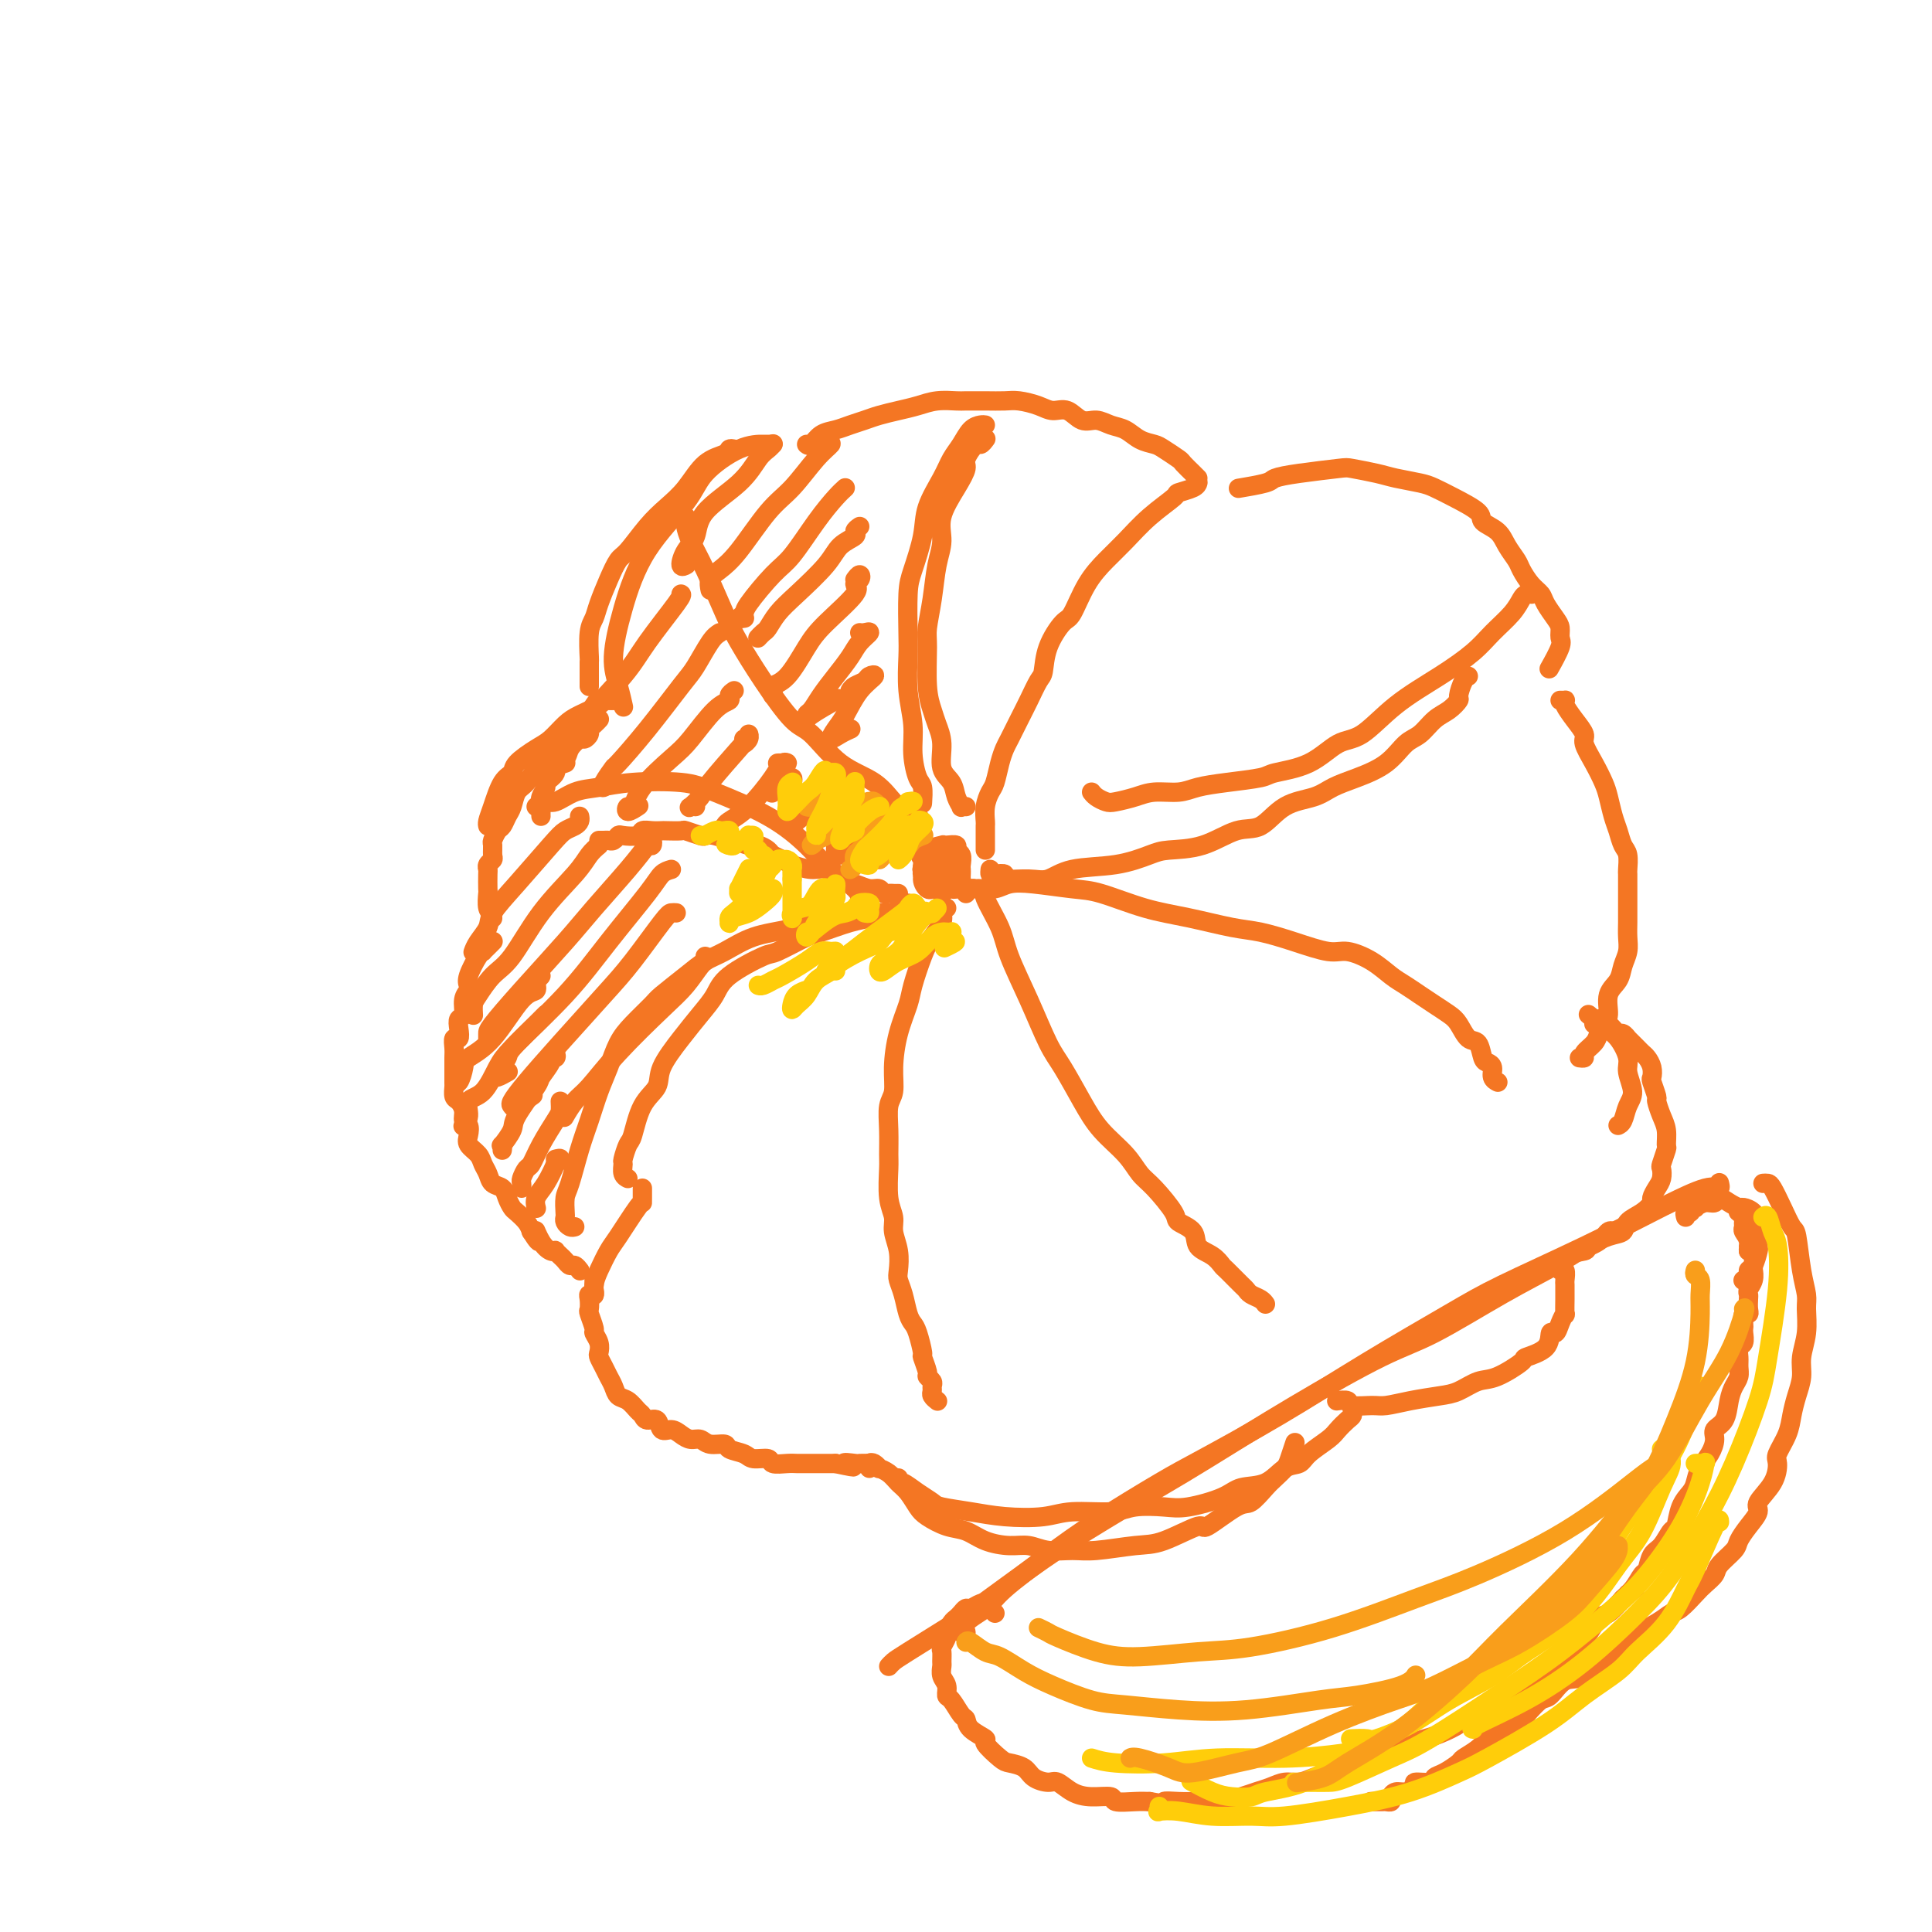 <svg viewBox='0 0 400 400' version='1.1' xmlns='http://www.w3.org/2000/svg' xmlns:xlink='http://www.w3.org/1999/xlink'><g fill='none' stroke='#F47623' stroke-width='4' stroke-linecap='round' stroke-linejoin='round'><path d='M160,92c-0.409,-0.002 -0.818,-0.003 -1,0c-0.182,0.003 -0.137,0.011 -1,0c-0.863,-0.011 -2.633,-0.041 -5,1c-2.367,1.041 -5.332,3.151 -7,5c-1.668,1.849 -2.038,3.435 -4,6c-1.962,2.565 -5.517,6.110 -8,10c-2.483,3.890 -3.895,8.125 -5,12c-1.105,3.875 -1.905,7.389 -2,10c-0.095,2.611 0.513,4.318 1,6c0.487,1.682 0.853,3.338 1,4c0.147,0.662 0.073,0.331 0,0'/><path d='M152,93c-0.405,-0.086 -0.810,-0.172 -1,0c-0.190,0.172 -0.164,0.603 -1,1c-0.836,0.397 -2.535,0.761 -4,2c-1.465,1.239 -2.696,3.352 -4,5c-1.304,1.648 -2.681,2.831 -4,4c-1.319,1.169 -2.581,2.326 -4,4c-1.419,1.674 -2.996,3.866 -4,5c-1.004,1.134 -1.436,1.210 -2,2c-0.564,0.790 -1.261,2.293 -2,4c-0.739,1.707 -1.518,3.618 -2,5c-0.482,1.382 -0.665,2.236 -1,3c-0.335,0.764 -0.822,1.438 -1,3c-0.178,1.562 -0.048,4.013 0,5c0.048,0.987 0.013,0.512 0,1c-0.013,0.488 -0.003,1.939 0,3c0.003,1.061 0.001,1.732 0,2c-0.001,0.268 -0.000,0.134 0,0'/><path d='M124,149c0.081,-0.089 0.162,-0.177 0,0c-0.162,0.177 -0.567,0.620 -1,1c-0.433,0.380 -0.894,0.696 -1,1c-0.106,0.304 0.142,0.596 0,1c-0.142,0.404 -0.673,0.919 -1,1c-0.327,0.081 -0.450,-0.274 -1,0c-0.550,0.274 -1.528,1.177 -2,2c-0.472,0.823 -0.437,1.568 -1,2c-0.563,0.432 -1.724,0.552 -2,1c-0.276,0.448 0.332,1.223 0,2c-0.332,0.777 -1.606,1.556 -2,2c-0.394,0.444 0.091,0.553 0,1c-0.091,0.447 -0.756,1.230 -1,2c-0.244,0.770 -0.065,1.526 0,2c0.065,0.474 0.018,0.666 0,1c-0.018,0.334 -0.005,0.810 0,1c0.005,0.190 0.003,0.095 0,0'/><path d='M127,145c-0.312,0.017 -0.625,0.034 -1,0c-0.375,-0.034 -0.814,-0.118 -1,0c-0.186,0.118 -0.120,0.439 -1,1c-0.880,0.561 -2.705,1.361 -4,2c-1.295,0.639 -2.058,1.116 -3,2c-0.942,0.884 -2.062,2.173 -3,3c-0.938,0.827 -1.694,1.190 -3,2c-1.306,0.810 -3.163,2.066 -4,3c-0.837,0.934 -0.655,1.546 -1,2c-0.345,0.454 -1.217,0.749 -2,2c-0.783,1.251 -1.478,3.459 -2,5c-0.522,1.541 -0.871,2.415 -1,3c-0.129,0.585 -0.037,0.881 0,1c0.037,0.119 0.018,0.059 0,0'/><path d='M127,145c-0.335,-0.003 -0.670,-0.005 -1,0c-0.330,0.005 -0.655,0.018 -1,0c-0.345,-0.018 -0.712,-0.065 -1,0c-0.288,0.065 -0.499,0.243 -1,1c-0.501,0.757 -1.294,2.095 -2,3c-0.706,0.905 -1.326,1.378 -2,2c-0.674,0.622 -1.402,1.392 -2,2c-0.598,0.608 -1.067,1.054 -2,2c-0.933,0.946 -2.330,2.393 -3,3c-0.670,0.607 -0.613,0.375 -1,1c-0.387,0.625 -1.217,2.108 -2,3c-0.783,0.892 -1.519,1.194 -2,2c-0.481,0.806 -0.707,2.118 -1,3c-0.293,0.882 -0.653,1.334 -1,2c-0.347,0.666 -0.682,1.544 -1,2c-0.318,0.456 -0.620,0.489 -1,1c-0.380,0.511 -0.838,1.499 -1,2c-0.162,0.501 -0.029,0.516 0,1c0.029,0.484 -0.045,1.437 0,2c0.045,0.563 0.208,0.736 0,1c-0.208,0.264 -0.788,0.618 -1,1c-0.212,0.382 -0.058,0.792 0,1c0.058,0.208 0.019,0.214 0,1c-0.019,0.786 -0.019,2.353 0,3c0.019,0.647 0.058,0.373 0,1c-0.058,0.627 -0.212,2.154 0,3c0.212,0.846 0.789,1.011 1,1c0.211,-0.011 0.057,-0.199 0,0c-0.057,0.199 -0.015,0.784 0,1c0.015,0.216 0.004,0.062 0,0c-0.004,-0.062 -0.002,-0.031 0,0'/><path d='M102,195c0.082,-0.083 0.164,-0.166 0,0c-0.164,0.166 -0.573,0.579 -1,1c-0.427,0.421 -0.871,0.848 -1,1c-0.129,0.152 0.058,0.029 0,0c-0.058,-0.029 -0.359,0.035 -1,1c-0.641,0.965 -1.621,2.829 -2,4c-0.379,1.171 -0.158,1.647 0,2c0.158,0.353 0.252,0.583 0,1c-0.252,0.417 -0.851,1.020 -1,2c-0.149,0.980 0.153,2.338 0,3c-0.153,0.662 -0.759,0.628 -1,1c-0.241,0.372 -0.117,1.149 0,2c0.117,0.851 0.228,1.776 0,2c-0.228,0.224 -0.793,-0.253 -1,0c-0.207,0.253 -0.056,1.238 0,2c0.056,0.762 0.015,1.302 0,2c-0.015,0.698 -0.005,1.553 0,2c0.005,0.447 0.004,0.486 0,1c-0.004,0.514 -0.011,1.502 0,2c0.011,0.498 0.040,0.504 0,1c-0.040,0.496 -0.151,1.480 0,2c0.151,0.520 0.563,0.576 1,1c0.437,0.424 0.900,1.216 1,2c0.100,0.784 -0.163,1.561 0,2c0.163,0.439 0.750,0.540 1,1c0.250,0.460 0.161,1.278 0,2c-0.161,0.722 -0.395,1.349 0,2c0.395,0.651 1.419,1.325 2,2c0.581,0.675 0.719,1.349 1,2c0.281,0.651 0.706,1.278 1,2c0.294,0.722 0.459,1.541 1,2c0.541,0.459 1.458,0.560 2,1c0.542,0.440 0.709,1.220 1,2c0.291,0.780 0.707,1.560 1,2c0.293,0.440 0.464,0.542 1,1c0.536,0.458 1.439,1.274 2,2c0.561,0.726 0.781,1.363 1,2'/><path d='M110,255c2.669,4.243 1.341,0.849 1,0c-0.341,-0.849 0.304,0.847 1,2c0.696,1.153 1.443,1.762 2,2c0.557,0.238 0.923,0.106 1,0c0.077,-0.106 -0.134,-0.187 0,0c0.134,0.187 0.614,0.642 1,1c0.386,0.358 0.678,0.618 1,1c0.322,0.382 0.675,0.887 1,1c0.325,0.113 0.623,-0.166 1,0c0.377,0.166 0.832,0.775 1,1c0.168,0.225 0.048,0.064 0,0c-0.048,-0.064 -0.024,-0.032 0,0'/><path d='M123,265c0.008,0.341 0.016,0.682 0,1c-0.016,0.318 -0.057,0.614 0,1c0.057,0.386 0.210,0.861 0,1c-0.210,0.139 -0.784,-0.057 -1,0c-0.216,0.057 -0.073,0.368 0,1c0.073,0.632 0.076,1.587 0,2c-0.076,0.413 -0.230,0.286 0,1c0.230,0.714 0.846,2.271 1,3c0.154,0.729 -0.152,0.632 0,1c0.152,0.368 0.762,1.201 1,2c0.238,0.799 0.106,1.565 0,2c-0.106,0.435 -0.184,0.540 0,1c0.184,0.460 0.629,1.274 1,2c0.371,0.726 0.666,1.364 1,2c0.334,0.636 0.706,1.269 1,2c0.294,0.731 0.512,1.559 1,2c0.488,0.441 1.248,0.494 2,1c0.752,0.506 1.496,1.464 2,2c0.504,0.536 0.768,0.651 1,1c0.232,0.349 0.432,0.933 1,1c0.568,0.067 1.503,-0.384 2,0c0.497,0.384 0.556,1.605 1,2c0.444,0.395 1.272,-0.034 2,0c0.728,0.034 1.355,0.530 2,1c0.645,0.470 1.309,0.914 2,1c0.691,0.086 1.411,-0.184 2,0c0.589,0.184 1.048,0.824 2,1c0.952,0.176 2.395,-0.112 3,0c0.605,0.112 0.370,0.622 1,1c0.630,0.378 2.126,0.623 3,1c0.874,0.377 1.126,0.886 2,1c0.874,0.114 2.370,-0.166 3,0c0.630,0.166 0.394,0.776 1,1c0.606,0.224 2.054,0.060 3,0c0.946,-0.060 1.392,-0.016 2,0c0.608,0.016 1.380,0.004 2,0c0.620,-0.004 1.090,-0.001 2,0c0.910,0.001 2.260,0.000 3,0c0.740,-0.000 0.870,-0.000 1,0'/><path d='M173,303c6.373,1.392 2.804,0.373 2,0c-0.804,-0.373 1.156,-0.100 2,0c0.844,0.100 0.574,0.027 1,0c0.426,-0.027 1.550,-0.008 2,0c0.450,0.008 0.225,0.004 0,0'/><path d='M167,92c0.268,0.203 0.536,0.405 1,0c0.464,-0.405 1.124,-1.418 2,-2c0.876,-0.582 1.970,-0.733 3,-1c1.030,-0.267 1.997,-0.649 3,-1c1.003,-0.351 2.042,-0.672 3,-1c0.958,-0.328 1.836,-0.662 3,-1c1.164,-0.338 2.614,-0.679 4,-1c1.386,-0.321 2.709,-0.622 4,-1c1.291,-0.378 2.551,-0.833 4,-1c1.449,-0.167 3.086,-0.045 4,0c0.914,0.045 1.105,0.015 2,0c0.895,-0.015 2.494,-0.014 4,0c1.506,0.014 2.920,0.040 4,0c1.080,-0.040 1.825,-0.147 3,0c1.175,0.147 2.779,0.546 4,1c1.221,0.454 2.059,0.962 3,1c0.941,0.038 1.984,-0.394 3,0c1.016,0.394 2.004,1.615 3,2c0.996,0.385 2.000,-0.065 3,0c1.000,0.065 1.996,0.646 3,1c1.004,0.354 2.017,0.480 3,1c0.983,0.520 1.936,1.434 3,2c1.064,0.566 2.239,0.785 3,1c0.761,0.215 1.108,0.425 2,1c0.892,0.575 2.330,1.513 3,2c0.670,0.487 0.571,0.522 1,1c0.429,0.478 1.385,1.398 2,2c0.615,0.602 0.890,0.886 1,1c0.110,0.114 0.055,0.057 0,0'/><path d='M257,101c-0.530,0.089 -1.060,0.178 0,0c1.060,-0.178 3.709,-0.623 5,-1c1.291,-0.377 1.223,-0.687 2,-1c0.777,-0.313 2.397,-0.631 5,-1c2.603,-0.369 6.188,-0.789 8,-1c1.812,-0.211 1.849,-0.212 3,0c1.151,0.212 3.415,0.636 5,1c1.585,0.364 2.492,0.667 4,1c1.508,0.333 3.617,0.694 5,1c1.383,0.306 2.041,0.556 3,1c0.959,0.444 2.220,1.080 4,2c1.780,0.920 4.077,2.123 5,3c0.923,0.877 0.470,1.427 1,2c0.530,0.573 2.043,1.168 3,2c0.957,0.832 1.360,1.900 2,3c0.640,1.100 1.518,2.233 2,3c0.482,0.767 0.566,1.168 1,2c0.434,0.832 1.216,2.095 2,3c0.784,0.905 1.568,1.450 2,2c0.432,0.550 0.510,1.103 1,2c0.490,0.897 1.392,2.136 2,3c0.608,0.864 0.923,1.353 1,2c0.077,0.647 -0.082,1.452 0,2c0.082,0.548 0.407,0.840 0,2c-0.407,1.160 -1.545,3.189 -2,4c-0.455,0.811 -0.228,0.406 0,0'/><path d='M323,145c0.411,0.012 0.822,0.024 1,0c0.178,-0.024 0.123,-0.083 0,0c-0.123,0.083 -0.314,0.307 0,1c0.314,0.693 1.135,1.855 2,3c0.865,1.145 1.776,2.272 2,3c0.224,0.728 -0.238,1.055 0,2c0.238,0.945 1.177,2.507 2,4c0.823,1.493 1.530,2.918 2,4c0.470,1.082 0.704,1.822 1,3c0.296,1.178 0.654,2.796 1,4c0.346,1.204 0.681,1.995 1,3c0.319,1.005 0.621,2.223 1,3c0.379,0.777 0.834,1.113 1,2c0.166,0.887 0.045,2.323 0,3c-0.045,0.677 -0.012,0.593 0,1c0.012,0.407 0.003,1.305 0,2c-0.003,0.695 0.000,1.186 0,2c-0.000,0.814 -0.003,1.950 0,3c0.003,1.050 0.013,2.014 0,3c-0.013,0.986 -0.050,1.995 0,3c0.050,1.005 0.186,2.006 0,3c-0.186,0.994 -0.694,1.981 -1,3c-0.306,1.019 -0.411,2.069 -1,3c-0.589,0.931 -1.662,1.744 -2,3c-0.338,1.256 0.059,2.956 0,4c-0.059,1.044 -0.575,1.432 -1,2c-0.425,0.568 -0.759,1.315 -1,2c-0.241,0.685 -0.391,1.308 -1,2c-0.609,0.692 -1.679,1.454 -2,2c-0.321,0.546 0.106,0.878 0,1c-0.106,0.122 -0.745,0.035 -1,0c-0.255,-0.035 -0.128,-0.017 0,0'/><path d='M180,304c-0.079,-0.391 -0.159,-0.782 0,-1c0.159,-0.218 0.556,-0.262 1,0c0.444,0.262 0.934,0.832 1,1c0.066,0.168 -0.291,-0.064 0,0c0.291,0.064 1.231,0.426 2,1c0.769,0.574 1.367,1.362 2,2c0.633,0.638 1.302,1.126 2,2c0.698,0.874 1.424,2.136 2,3c0.576,0.864 1.003,1.332 2,2c0.997,0.668 2.563,1.537 4,2c1.437,0.463 2.746,0.520 4,1c1.254,0.480 2.453,1.382 4,2c1.547,0.618 3.442,0.951 5,1c1.558,0.049 2.779,-0.187 4,0c1.221,0.187 2.440,0.796 4,1c1.560,0.204 3.459,0.004 5,0c1.541,-0.004 2.723,0.189 5,0c2.277,-0.189 5.650,-0.759 8,-1c2.350,-0.241 3.678,-0.153 6,-1c2.322,-0.847 5.637,-2.629 7,-3c1.363,-0.371 0.774,0.669 2,0c1.226,-0.669 4.269,-3.047 6,-4c1.731,-0.953 2.151,-0.480 3,-1c0.849,-0.520 2.126,-2.031 3,-3c0.874,-0.969 1.345,-1.395 2,-2c0.655,-0.605 1.495,-1.389 2,-2c0.505,-0.611 0.674,-1.049 1,-2c0.326,-0.951 0.807,-2.415 1,-3c0.193,-0.585 0.096,-0.293 0,0'/><path d='M186,306c-0.045,0.469 -0.090,0.938 0,1c0.090,0.062 0.315,-0.282 1,0c0.685,0.282 1.831,1.189 3,2c1.169,0.811 2.360,1.525 3,2c0.640,0.475 0.730,0.712 2,1c1.270,0.288 3.722,0.628 6,1c2.278,0.372 4.382,0.775 7,1c2.618,0.225 5.750,0.270 8,0c2.250,-0.270 3.617,-0.855 6,-1c2.383,-0.145 5.783,0.152 8,0c2.217,-0.152 3.253,-0.752 5,-1c1.747,-0.248 4.207,-0.144 6,0c1.793,0.144 2.920,0.329 5,0c2.080,-0.329 5.114,-1.173 7,-2c1.886,-0.827 2.625,-1.638 4,-2c1.375,-0.362 3.387,-0.275 5,-1c1.613,-0.725 2.826,-2.263 4,-3c1.174,-0.737 2.307,-0.674 3,-1c0.693,-0.326 0.946,-1.043 2,-2c1.054,-0.957 2.909,-2.155 4,-3c1.091,-0.845 1.417,-1.337 2,-2c0.583,-0.663 1.424,-1.497 2,-2c0.576,-0.503 0.886,-0.674 1,-1c0.114,-0.326 0.033,-0.807 0,-1c-0.033,-0.193 -0.016,-0.096 0,0'/><path d='M277,290c-0.224,0.031 -0.449,0.062 0,0c0.449,-0.062 1.570,-0.216 2,0c0.430,0.216 0.169,0.801 1,1c0.831,0.199 2.752,0.013 4,0c1.248,-0.013 1.821,0.147 3,0c1.179,-0.147 2.963,-0.601 5,-1c2.037,-0.399 4.326,-0.745 6,-1c1.674,-0.255 2.732,-0.421 4,-1c1.268,-0.579 2.746,-1.571 4,-2c1.254,-0.429 2.283,-0.295 4,-1c1.717,-0.705 4.123,-2.250 5,-3c0.877,-0.750 0.224,-0.704 1,-1c0.776,-0.296 2.982,-0.935 4,-2c1.018,-1.065 0.847,-2.556 1,-3c0.153,-0.444 0.629,0.157 1,0c0.371,-0.157 0.635,-1.074 1,-2c0.365,-0.926 0.830,-1.863 1,-2c0.170,-0.137 0.045,0.526 0,0c-0.045,-0.526 -0.011,-2.239 0,-3c0.011,-0.761 -0.001,-0.568 0,-1c0.001,-0.432 0.014,-1.489 0,-2c-0.014,-0.511 -0.055,-0.477 0,-1c0.055,-0.523 0.207,-1.602 0,-2c-0.207,-0.398 -0.773,-0.114 -1,0c-0.227,0.114 -0.113,0.057 0,0'/><path d='M320,262c0.338,-0.054 0.676,-0.107 1,0c0.324,0.107 0.635,0.376 1,0c0.365,-0.376 0.785,-1.395 2,-2c1.215,-0.605 3.227,-0.795 4,-1c0.773,-0.205 0.307,-0.425 1,-1c0.693,-0.575 2.543,-1.506 4,-2c1.457,-0.494 2.519,-0.551 3,-1c0.481,-0.449 0.380,-1.289 1,-2c0.620,-0.711 1.959,-1.292 3,-2c1.041,-0.708 1.782,-1.542 2,-2c0.218,-0.458 -0.086,-0.540 0,-1c0.086,-0.460 0.563,-1.297 1,-2c0.437,-0.703 0.835,-1.272 1,-2c0.165,-0.728 0.098,-1.616 0,-2c-0.098,-0.384 -0.225,-0.265 0,-1c0.225,-0.735 0.802,-2.323 1,-3c0.198,-0.677 0.015,-0.441 0,-1c-0.015,-0.559 0.136,-1.912 0,-3c-0.136,-1.088 -0.558,-1.912 -1,-3c-0.442,-1.088 -0.902,-2.441 -1,-3c-0.098,-0.559 0.167,-0.325 0,-1c-0.167,-0.675 -0.766,-2.261 -1,-3c-0.234,-0.739 -0.104,-0.632 0,-1c0.104,-0.368 0.183,-1.212 0,-2c-0.183,-0.788 -0.627,-1.522 -1,-2c-0.373,-0.478 -0.673,-0.701 -1,-1c-0.327,-0.299 -0.679,-0.672 -1,-1c-0.321,-0.328 -0.611,-0.609 -1,-1c-0.389,-0.391 -0.877,-0.892 -1,-1c-0.123,-0.108 0.121,0.177 0,0c-0.121,-0.177 -0.606,-0.817 -1,-1c-0.394,-0.183 -0.697,0.091 -1,0c-0.303,-0.091 -0.606,-0.546 -1,-1c-0.394,-0.454 -0.879,-0.906 -1,-1c-0.121,-0.094 0.122,0.171 0,0c-0.122,-0.171 -0.610,-0.777 -1,-1c-0.390,-0.223 -0.683,-0.064 -1,0c-0.317,0.064 -0.659,0.032 -1,0'/><path d='M330,211c-2.000,-1.667 -1.000,-0.833 0,0'/><path d='M330,212c0.343,-0.006 0.686,-0.012 1,0c0.314,0.012 0.600,0.040 1,0c0.400,-0.040 0.915,-0.150 1,0c0.085,0.150 -0.260,0.561 0,1c0.260,0.439 1.124,0.907 2,2c0.876,1.093 1.763,2.811 2,4c0.237,1.189 -0.175,1.849 0,3c0.175,1.151 0.936,2.792 1,4c0.064,1.208 -0.571,1.984 -1,3c-0.429,1.016 -0.654,2.274 -1,3c-0.346,0.726 -0.813,0.922 -1,1c-0.187,0.078 -0.093,0.039 0,0'/><path d='M193,179c-0.453,-0.111 -0.907,-0.222 -1,0c-0.093,0.222 0.174,0.776 0,1c-0.174,0.224 -0.790,0.116 -1,0c-0.210,-0.116 -0.015,-0.241 0,0c0.015,0.241 -0.150,0.849 0,1c0.150,0.151 0.615,-0.155 1,0c0.385,0.155 0.691,0.769 1,1c0.309,0.231 0.623,0.077 1,0c0.377,-0.077 0.818,-0.077 1,0c0.182,0.077 0.105,0.231 0,0c-0.105,-0.231 -0.237,-0.847 0,-1c0.237,-0.153 0.845,0.156 1,0c0.155,-0.156 -0.141,-0.777 0,-1c0.141,-0.223 0.718,-0.048 1,0c0.282,0.048 0.268,-0.029 0,0c-0.268,0.029 -0.789,0.165 -1,0c-0.211,-0.165 -0.112,-0.633 0,-1c0.112,-0.367 0.236,-0.635 0,-1c-0.236,-0.365 -0.833,-0.827 -1,-1c-0.167,-0.173 0.095,-0.058 0,0c-0.095,0.058 -0.547,0.058 -1,0c-0.453,-0.058 -0.906,-0.174 -1,0c-0.094,0.174 0.171,0.638 0,1c-0.171,0.362 -0.779,0.622 -1,1c-0.221,0.378 -0.056,0.875 0,1c0.056,0.125 0.004,-0.120 0,0c-0.004,0.120 0.041,0.607 0,1c-0.041,0.393 -0.168,0.694 0,1c0.168,0.306 0.633,0.618 1,1c0.367,0.382 0.637,0.834 1,1c0.363,0.166 0.818,0.048 1,0c0.182,-0.048 0.091,-0.024 0,0'/><path d='M195,184c0.691,0.823 0.917,0.379 1,0c0.083,-0.379 0.022,-0.694 0,-1c-0.022,-0.306 -0.006,-0.604 0,-1c0.006,-0.396 0.001,-0.890 0,-1c-0.001,-0.110 0.001,0.164 0,0c-0.001,-0.164 -0.004,-0.765 0,-1c0.004,-0.235 0.016,-0.102 0,0c-0.016,0.102 -0.060,0.175 0,0c0.060,-0.175 0.222,-0.598 0,-1c-0.222,-0.402 -0.829,-0.783 -1,-1c-0.171,-0.217 0.095,-0.270 0,0c-0.095,0.270 -0.552,0.862 -1,1c-0.448,0.138 -0.888,-0.180 -1,0c-0.112,0.180 0.102,0.857 0,1c-0.102,0.143 -0.522,-0.250 -1,0c-0.478,0.250 -1.014,1.142 -1,2c0.014,0.858 0.577,1.681 1,2c0.423,0.319 0.705,0.134 1,0c0.295,-0.134 0.604,-0.218 1,0c0.396,0.218 0.879,0.739 1,1c0.121,0.261 -0.122,0.263 0,0c0.122,-0.263 0.607,-0.791 1,-1c0.393,-0.209 0.694,-0.097 1,0c0.306,0.097 0.618,0.180 1,0c0.382,-0.180 0.834,-0.625 1,-1c0.166,-0.375 0.046,-0.682 0,-1c-0.046,-0.318 -0.016,-0.648 0,-1c0.016,-0.352 0.020,-0.725 0,-1c-0.020,-0.275 -0.064,-0.452 0,-1c0.064,-0.548 0.237,-1.467 0,-2c-0.237,-0.533 -0.884,-0.679 -1,-1c-0.116,-0.321 0.298,-0.815 0,-1c-0.298,-0.185 -1.307,-0.060 -2,0c-0.693,0.060 -1.071,0.055 -1,0c0.071,-0.055 0.592,-0.158 0,0c-0.592,0.158 -2.296,0.579 -4,1'/><path d='M191,176c-1.236,0.254 -0.328,1.389 0,2c0.328,0.611 0.074,0.700 0,1c-0.074,0.300 0.032,0.812 0,1c-0.032,0.188 -0.201,0.050 0,0c0.201,-0.050 0.772,-0.014 1,0c0.228,0.014 0.114,0.007 0,0'/><path d='M204,91c0.100,-0.135 0.200,-0.270 0,0c-0.200,0.270 -0.699,0.944 -1,1c-0.301,0.056 -0.404,-0.506 -1,0c-0.596,0.506 -1.686,2.081 -2,3c-0.314,0.919 0.147,1.184 0,2c-0.147,0.816 -0.904,2.183 -2,4c-1.096,1.817 -2.532,4.083 -3,6c-0.468,1.917 0.033,3.485 0,5c-0.033,1.515 -0.598,2.978 -1,5c-0.402,2.022 -0.641,4.603 -1,7c-0.359,2.397 -0.840,4.608 -1,6c-0.160,1.392 -0.000,1.963 0,4c0.000,2.037 -0.159,5.539 0,8c0.159,2.461 0.638,3.880 1,5c0.362,1.120 0.607,1.942 1,3c0.393,1.058 0.932,2.354 1,4c0.068,1.646 -0.337,3.642 0,5c0.337,1.358 1.414,2.077 2,3c0.586,0.923 0.679,2.051 1,3c0.321,0.949 0.870,1.718 1,2c0.130,0.282 -0.157,0.076 0,0c0.157,-0.076 0.759,-0.022 1,0c0.241,0.022 0.120,0.011 0,0'/><path d='M204,88c-0.243,-0.041 -0.487,-0.081 -1,0c-0.513,0.081 -1.297,0.285 -2,1c-0.703,0.715 -1.325,1.941 -2,3c-0.675,1.059 -1.403,1.949 -2,3c-0.597,1.051 -1.064,2.261 -2,4c-0.936,1.739 -2.342,4.005 -3,6c-0.658,1.995 -0.568,3.717 -1,6c-0.432,2.283 -1.385,5.126 -2,7c-0.615,1.874 -0.893,2.779 -1,5c-0.107,2.221 -0.044,5.758 0,8c0.044,2.242 0.067,3.189 0,5c-0.067,1.811 -0.224,4.486 0,7c0.224,2.514 0.831,4.867 1,7c0.169,2.133 -0.098,4.047 0,6c0.098,1.953 0.562,3.946 1,5c0.438,1.054 0.849,1.168 1,2c0.151,0.832 0.043,2.380 0,3c-0.043,0.620 -0.022,0.310 0,0'/><path d='M248,100c0.022,-0.085 0.044,-0.170 0,0c-0.044,0.170 -0.153,0.593 -1,1c-0.847,0.407 -2.431,0.796 -3,1c-0.569,0.204 -0.123,0.222 -1,1c-0.877,0.778 -3.079,2.317 -5,4c-1.921,1.683 -3.563,3.509 -5,5c-1.437,1.491 -2.669,2.648 -4,4c-1.331,1.352 -2.763,2.898 -4,5c-1.237,2.102 -2.281,4.760 -3,6c-0.719,1.240 -1.113,1.062 -2,2c-0.887,0.938 -2.268,2.991 -3,5c-0.732,2.009 -0.816,3.974 -1,5c-0.184,1.026 -0.469,1.114 -1,2c-0.531,0.886 -1.308,2.571 -2,4c-0.692,1.429 -1.299,2.603 -2,4c-0.701,1.397 -1.497,3.017 -2,4c-0.503,0.983 -0.713,1.330 -1,2c-0.287,0.670 -0.651,1.665 -1,3c-0.349,1.335 -0.682,3.011 -1,4c-0.318,0.989 -0.621,1.290 -1,2c-0.379,0.710 -0.834,1.829 -1,3c-0.166,1.171 -0.045,2.394 0,3c0.045,0.606 0.012,0.593 0,1c-0.012,0.407 -0.003,1.233 0,2c0.003,0.767 0.001,1.476 0,2c-0.001,0.524 -0.000,0.864 0,1c0.000,0.136 0.000,0.068 0,0'/><path d='M196,188c-0.426,-0.124 -0.852,-0.249 -1,0c-0.148,0.249 -0.017,0.871 0,1c0.017,0.129 -0.079,-0.237 0,0c0.079,0.237 0.335,1.075 0,2c-0.335,0.925 -1.259,1.935 -2,3c-0.741,1.065 -1.299,2.184 -2,4c-0.701,1.816 -1.546,4.328 -2,6c-0.454,1.672 -0.518,2.504 -1,4c-0.482,1.496 -1.383,3.655 -2,6c-0.617,2.345 -0.950,4.876 -1,7c-0.050,2.124 0.183,3.839 0,5c-0.183,1.161 -0.782,1.766 -1,3c-0.218,1.234 -0.054,3.096 0,5c0.054,1.904 -0.001,3.849 0,5c0.001,1.151 0.056,1.507 0,3c-0.056,1.493 -0.225,4.123 0,6c0.225,1.877 0.844,3.002 1,4c0.156,0.998 -0.151,1.869 0,3c0.151,1.131 0.761,2.523 1,4c0.239,1.477 0.105,3.040 0,4c-0.105,0.960 -0.183,1.319 0,2c0.183,0.681 0.628,1.686 1,3c0.372,1.314 0.673,2.938 1,4c0.327,1.062 0.680,1.563 1,2c0.320,0.437 0.607,0.810 1,2c0.393,1.190 0.894,3.198 1,4c0.106,0.802 -0.182,0.400 0,1c0.182,0.600 0.834,2.202 1,3c0.166,0.798 -0.153,0.791 0,1c0.153,0.209 0.777,0.634 1,1c0.223,0.366 0.046,0.673 0,1c-0.046,0.327 0.039,0.675 0,1c-0.039,0.325 -0.203,0.626 0,1c0.203,0.374 0.772,0.821 1,1c0.228,0.179 0.114,0.089 0,0'/><path d='M188,187c0.218,0.455 0.435,0.910 0,1c-0.435,0.090 -1.524,-0.184 -2,0c-0.476,0.184 -0.341,0.827 -1,1c-0.659,0.173 -2.112,-0.125 -3,0c-0.888,0.125 -1.212,0.672 -2,1c-0.788,0.328 -2.041,0.439 -4,1c-1.959,0.561 -4.626,1.574 -6,2c-1.374,0.426 -1.456,0.266 -3,1c-1.544,0.734 -4.552,2.362 -6,3c-1.448,0.638 -1.338,0.286 -3,1c-1.662,0.714 -5.097,2.494 -7,4c-1.903,1.506 -2.273,2.738 -3,4c-0.727,1.262 -1.812,2.554 -3,4c-1.188,1.446 -2.479,3.046 -4,5c-1.521,1.954 -3.272,4.262 -4,6c-0.728,1.738 -0.434,2.907 -1,4c-0.566,1.093 -1.994,2.109 -3,4c-1.006,1.891 -1.591,4.657 -2,6c-0.409,1.343 -0.642,1.264 -1,2c-0.358,0.736 -0.842,2.288 -1,3c-0.158,0.712 0.009,0.582 0,1c-0.009,0.418 -0.195,1.382 0,2c0.195,0.618 0.770,0.891 1,1c0.230,0.109 0.115,0.055 0,0'/><path d='M186,185c-0.335,0.009 -0.669,0.017 -1,0c-0.331,-0.017 -0.658,-0.061 -1,0c-0.342,0.061 -0.699,0.225 -1,0c-0.301,-0.225 -0.545,-0.839 -1,-1c-0.455,-0.161 -1.121,0.129 -2,0c-0.879,-0.129 -1.972,-0.679 -3,-1c-1.028,-0.321 -1.990,-0.415 -3,-1c-1.010,-0.585 -2.067,-1.662 -3,-2c-0.933,-0.338 -1.740,0.065 -3,0c-1.260,-0.065 -2.971,-0.596 -4,-1c-1.029,-0.404 -1.377,-0.682 -2,-1c-0.623,-0.318 -1.523,-0.678 -2,-1c-0.477,-0.322 -0.532,-0.607 -1,-1c-0.468,-0.393 -1.350,-0.894 -2,-1c-0.650,-0.106 -1.067,0.181 -2,0c-0.933,-0.181 -2.380,-0.832 -3,-1c-0.620,-0.168 -0.412,0.147 -1,0c-0.588,-0.147 -1.973,-0.757 -3,-1c-1.027,-0.243 -1.698,-0.118 -2,0c-0.302,0.118 -0.237,0.228 -1,0c-0.763,-0.228 -2.354,-0.793 -3,-1c-0.646,-0.207 -0.348,-0.057 -1,0c-0.652,0.057 -2.252,0.019 -3,0c-0.748,-0.019 -0.642,-0.019 -1,0c-0.358,0.019 -1.181,0.057 -2,0c-0.819,-0.057 -1.634,-0.208 -2,0c-0.366,0.208 -0.283,0.774 -1,1c-0.717,0.226 -2.233,0.113 -3,0c-0.767,-0.113 -0.784,-0.226 -1,0c-0.216,0.226 -0.632,0.793 -1,1c-0.368,0.207 -0.687,0.056 -1,0c-0.313,-0.056 -0.620,-0.015 -1,0c-0.380,0.015 -0.833,0.004 -1,0c-0.167,-0.004 -0.048,-0.001 0,0c0.048,0.001 0.024,0.001 0,0'/><path d='M111,167c0.346,0.128 0.691,0.256 1,0c0.309,-0.256 0.580,-0.895 1,-1c0.420,-0.105 0.989,0.325 2,0c1.011,-0.325 2.462,-1.404 4,-2c1.538,-0.596 3.161,-0.710 5,-1c1.839,-0.290 3.895,-0.757 7,-1c3.105,-0.243 7.259,-0.264 10,0c2.741,0.264 4.069,0.812 7,2c2.931,1.188 7.465,3.016 11,5c3.535,1.984 6.072,4.126 8,6c1.928,1.874 3.249,3.482 5,5c1.751,1.518 3.933,2.947 5,4c1.067,1.053 1.019,1.729 1,2c-0.019,0.271 -0.010,0.135 0,0'/><path d='M142,107c0.013,0.369 0.027,0.737 0,1c-0.027,0.263 -0.094,0.419 0,1c0.094,0.581 0.350,1.586 1,3c0.650,1.414 1.693,3.237 3,6c1.307,2.763 2.879,6.466 4,9c1.121,2.534 1.791,3.900 3,6c1.209,2.100 2.956,4.934 5,8c2.044,3.066 4.386,6.363 6,8c1.614,1.637 2.500,1.614 4,3c1.500,1.386 3.614,4.183 6,6c2.386,1.817 5.043,2.655 7,4c1.957,1.345 3.215,3.195 4,4c0.785,0.805 1.096,0.563 2,1c0.904,0.437 2.401,1.553 3,2c0.599,0.447 0.299,0.223 0,0'/><path d='M205,180c-0.044,0.414 -0.087,0.828 0,1c0.087,0.172 0.305,0.100 1,0c0.695,-0.100 1.868,-0.230 2,0c0.132,0.230 -0.778,0.820 0,1c0.778,0.180 3.244,-0.049 5,0c1.756,0.049 2.802,0.378 4,0c1.198,-0.378 2.548,-1.461 5,-2c2.452,-0.539 6.006,-0.534 9,-1c2.994,-0.466 5.426,-1.403 7,-2c1.574,-0.597 2.288,-0.853 4,-1c1.712,-0.147 4.422,-0.185 7,-1c2.578,-0.815 5.024,-2.406 7,-3c1.976,-0.594 3.482,-0.189 5,-1c1.518,-0.811 3.049,-2.838 5,-4c1.951,-1.162 4.321,-1.460 6,-2c1.679,-0.540 2.665,-1.323 4,-2c1.335,-0.677 3.018,-1.249 5,-2c1.982,-0.751 4.263,-1.681 6,-3c1.737,-1.319 2.928,-3.026 4,-4c1.072,-0.974 2.024,-1.215 3,-2c0.976,-0.785 1.977,-2.116 3,-3c1.023,-0.884 2.068,-1.323 3,-2c0.932,-0.677 1.753,-1.593 2,-2c0.247,-0.407 -0.078,-0.305 0,-1c0.078,-0.695 0.559,-2.187 1,-3c0.441,-0.813 0.840,-0.947 1,-1c0.160,-0.053 0.080,-0.027 0,0'/><path d='M317,123c0.092,0.013 0.184,0.026 0,0c-0.184,-0.026 -0.644,-0.090 -1,0c-0.356,0.090 -0.608,0.336 -1,1c-0.392,0.664 -0.924,1.746 -2,3c-1.076,1.254 -2.696,2.679 -4,4c-1.304,1.321 -2.294,2.536 -4,4c-1.706,1.464 -4.130,3.176 -7,5c-2.870,1.824 -6.188,3.760 -9,6c-2.812,2.240 -5.120,4.785 -7,6c-1.880,1.215 -3.334,1.099 -5,2c-1.666,0.901 -3.544,2.818 -6,4c-2.456,1.182 -5.488,1.627 -7,2c-1.512,0.373 -1.503,0.674 -3,1c-1.497,0.326 -4.500,0.679 -7,1c-2.500,0.321 -4.498,0.611 -6,1c-1.502,0.389 -2.510,0.875 -4,1c-1.490,0.125 -3.464,-0.113 -5,0c-1.536,0.113 -2.636,0.577 -4,1c-1.364,0.423 -2.993,0.807 -4,1c-1.007,0.193 -1.394,0.196 -2,0c-0.606,-0.196 -1.432,-0.591 -2,-1c-0.568,-0.409 -0.876,-0.831 -1,-1c-0.124,-0.169 -0.062,-0.084 0,0'/><path d='M200,185c0.320,-0.425 0.640,-0.849 1,-1c0.360,-0.151 0.760,-0.027 1,0c0.240,0.027 0.321,-0.042 1,0c0.679,0.042 1.955,0.194 3,0c1.045,-0.194 1.858,-0.736 3,-1c1.142,-0.264 2.612,-0.251 5,0c2.388,0.251 5.695,0.740 8,1c2.305,0.260 3.608,0.293 6,1c2.392,0.707 5.873,2.090 9,3c3.127,0.910 5.901,1.348 9,2c3.099,0.652 6.522,1.518 9,2c2.478,0.482 4.010,0.579 6,1c1.990,0.421 4.437,1.166 7,2c2.563,0.834 5.242,1.756 7,2c1.758,0.244 2.595,-0.192 4,0c1.405,0.192 3.376,1.010 5,2c1.624,0.990 2.900,2.152 4,3c1.100,0.848 2.024,1.380 3,2c0.976,0.620 2.005,1.326 3,2c0.995,0.674 1.958,1.316 3,2c1.042,0.684 2.163,1.409 3,2c0.837,0.591 1.390,1.048 2,2c0.610,0.952 1.278,2.401 2,3c0.722,0.599 1.499,0.349 2,1c0.501,0.651 0.726,2.203 1,3c0.274,0.797 0.595,0.841 1,1c0.405,0.159 0.892,0.434 1,1c0.108,0.566 -0.163,1.421 0,2c0.163,0.579 0.761,0.880 1,1c0.239,0.120 0.120,0.060 0,0'/><path d='M204,184c-0.022,0.021 -0.044,0.042 0,0c0.044,-0.042 0.153,-0.147 0,0c-0.153,0.147 -0.568,0.546 0,2c0.568,1.454 2.118,3.964 3,6c0.882,2.036 1.096,3.596 2,6c0.904,2.404 2.498,5.650 4,9c1.502,3.350 2.913,6.804 4,9c1.087,2.196 1.852,3.134 3,5c1.148,1.866 2.679,4.661 4,7c1.321,2.339 2.432,4.224 4,6c1.568,1.776 3.594,3.445 5,5c1.406,1.555 2.192,2.996 3,4c0.808,1.004 1.640,1.571 3,3c1.360,1.429 3.249,3.719 4,5c0.751,1.281 0.362,1.552 1,2c0.638,0.448 2.301,1.074 3,2c0.699,0.926 0.432,2.154 1,3c0.568,0.846 1.970,1.312 3,2c1.030,0.688 1.690,1.599 2,2c0.310,0.401 0.272,0.292 1,1c0.728,0.708 2.223,2.232 3,3c0.777,0.768 0.835,0.780 1,1c0.165,0.220 0.436,0.646 1,1c0.564,0.354 1.421,0.634 2,1c0.579,0.366 0.880,0.819 1,1c0.120,0.181 0.060,0.091 0,0'/><path d='M119,254c-0.310,0.085 -0.619,0.171 -1,0c-0.381,-0.171 -0.832,-0.597 -1,-1c-0.168,-0.403 -0.053,-0.781 0,-1c0.053,-0.219 0.045,-0.279 0,-1c-0.045,-0.721 -0.125,-2.103 0,-3c0.125,-0.897 0.456,-1.309 1,-3c0.544,-1.691 1.300,-4.661 2,-7c0.700,-2.339 1.344,-4.046 2,-6c0.656,-1.954 1.325,-4.156 2,-6c0.675,-1.844 1.357,-3.332 2,-5c0.643,-1.668 1.245,-3.517 2,-5c0.755,-1.483 1.661,-2.600 3,-4c1.339,-1.400 3.112,-3.084 4,-4c0.888,-0.916 0.892,-1.065 2,-2c1.108,-0.935 3.320,-2.658 5,-4c1.680,-1.342 2.827,-2.304 4,-3c1.173,-0.696 2.372,-1.126 4,-2c1.628,-0.874 3.684,-2.193 6,-3c2.316,-0.807 4.893,-1.102 9,-2c4.107,-0.898 9.745,-2.399 12,-3c2.255,-0.601 1.128,-0.300 0,0'/><path d='M111,203c0.550,-0.476 1.100,-0.952 1,-1c-0.100,-0.048 -0.850,0.333 -1,1c-0.150,0.667 0.300,1.619 0,2c-0.300,0.381 -1.351,0.190 -3,2c-1.649,1.810 -3.896,5.620 -6,8c-2.104,2.380 -4.067,3.331 -5,4c-0.933,0.669 -0.838,1.056 -1,2c-0.162,0.944 -0.582,2.447 -1,3c-0.418,0.553 -0.834,0.158 -1,0c-0.166,-0.158 -0.083,-0.079 0,0'/><path d='M113,210c-0.441,0.439 -0.883,0.877 -1,1c-0.117,0.123 0.090,-0.071 -1,1c-1.090,1.071 -3.478,3.407 -5,5c-1.522,1.593 -2.177,2.445 -3,4c-0.823,1.555 -1.815,3.815 -3,5c-1.185,1.185 -2.565,1.297 -3,2c-0.435,0.703 0.075,1.997 0,3c-0.075,1.003 -0.736,1.715 -1,2c-0.264,0.285 -0.132,0.142 0,0'/><path d='M115,218c0.130,0.430 0.259,0.860 0,1c-0.259,0.140 -0.907,-0.009 -1,0c-0.093,0.009 0.369,0.175 0,1c-0.369,0.825 -1.571,2.310 -2,3c-0.429,0.690 -0.087,0.587 -1,2c-0.913,1.413 -3.082,4.344 -4,6c-0.918,1.656 -0.586,2.038 -1,3c-0.414,0.962 -1.575,2.505 -2,3c-0.425,0.495 -0.114,-0.059 0,0c0.114,0.059 0.033,0.731 0,1c-0.033,0.269 -0.016,0.134 0,0'/><path d='M116,228c0.037,0.739 0.074,1.478 0,2c-0.074,0.522 -0.258,0.826 -1,2c-0.742,1.174 -2.041,3.217 -3,5c-0.959,1.783 -1.577,3.304 -2,4c-0.423,0.696 -0.649,0.565 -1,1c-0.351,0.435 -0.826,1.436 -1,2c-0.174,0.564 -0.047,0.690 0,1c0.047,0.310 0.013,0.803 0,1c-0.013,0.197 -0.007,0.099 0,0'/><path d='M115,240c0.548,-0.140 1.096,-0.281 1,0c-0.096,0.281 -0.835,0.983 -1,1c-0.165,0.017 0.243,-0.650 0,0c-0.243,0.650 -1.137,2.618 -2,4c-0.863,1.382 -1.694,2.180 -2,3c-0.306,0.820 -0.087,1.663 0,2c0.087,0.337 0.044,0.169 0,0'/><path d='M133,246c0.000,0.343 0.001,0.687 0,1c-0.001,0.313 -0.002,0.596 0,1c0.002,0.404 0.008,0.930 0,1c-0.008,0.070 -0.030,-0.315 -1,1c-0.970,1.315 -2.887,4.332 -4,6c-1.113,1.668 -1.423,1.988 -2,3c-0.577,1.012 -1.423,2.714 -2,4c-0.577,1.286 -0.886,2.154 -1,3c-0.114,0.846 -0.033,1.670 0,2c0.033,0.330 0.016,0.165 0,0'/><path d='M120,169c0.065,0.330 0.129,0.659 0,1c-0.129,0.341 -0.452,0.692 -1,1c-0.548,0.308 -1.322,0.571 -2,1c-0.678,0.429 -1.260,1.024 -3,3c-1.740,1.976 -4.638,5.332 -7,8c-2.362,2.668 -4.188,4.649 -5,6c-0.812,1.351 -0.609,2.074 -1,3c-0.391,0.926 -1.374,2.057 -2,3c-0.626,0.943 -0.893,1.698 -1,2c-0.107,0.302 -0.053,0.151 0,0'/><path d='M124,175c-0.676,0.568 -1.353,1.137 -2,2c-0.647,0.863 -1.266,2.021 -3,4c-1.734,1.979 -4.584,4.781 -7,8c-2.416,3.219 -4.399,6.856 -6,9c-1.601,2.144 -2.821,2.796 -4,4c-1.179,1.204 -2.316,2.962 -3,4c-0.684,1.038 -0.915,1.356 -1,2c-0.085,0.644 -0.024,1.612 0,2c0.024,0.388 0.012,0.194 0,0'/><path d='M134,175c0.412,0.118 0.824,0.235 1,0c0.176,-0.235 0.117,-0.823 0,-1c-0.117,-0.177 -0.290,0.057 -1,1c-0.710,0.943 -1.956,2.595 -4,5c-2.044,2.405 -4.888,5.561 -7,8c-2.112,2.439 -3.494,4.160 -6,7c-2.506,2.840 -6.136,6.800 -9,10c-2.864,3.200 -4.964,5.641 -6,7c-1.036,1.359 -1.010,1.635 -1,2c0.010,0.365 0.003,0.819 0,1c-0.003,0.181 -0.001,0.091 0,0'/><path d='M139,180c-0.696,0.204 -1.392,0.408 -2,1c-0.608,0.592 -1.128,1.571 -3,4c-1.872,2.429 -5.097,6.307 -8,10c-2.903,3.693 -5.484,7.201 -9,11c-3.516,3.799 -7.968,7.890 -10,10c-2.032,2.110 -1.644,2.239 -2,3c-0.356,0.761 -1.456,2.152 -2,3c-0.544,0.848 -0.531,1.151 0,1c0.531,-0.151 1.580,-0.758 2,-1c0.420,-0.242 0.210,-0.121 0,0'/><path d='M140,189c-0.345,-0.023 -0.691,-0.046 -1,0c-0.309,0.046 -0.582,0.161 -2,2c-1.418,1.839 -3.981,5.403 -6,8c-2.019,2.597 -3.494,4.226 -6,7c-2.506,2.774 -6.044,6.693 -9,10c-2.956,3.307 -5.331,6.003 -7,8c-1.669,1.997 -2.632,3.295 -3,4c-0.368,0.705 -0.140,0.818 0,1c0.140,0.182 0.191,0.434 1,0c0.809,-0.434 2.374,-1.552 3,-2c0.626,-0.448 0.313,-0.224 0,0'/><path d='M146,198c0.046,0.406 0.093,0.812 0,1c-0.093,0.188 -0.325,0.158 -1,1c-0.675,0.842 -1.794,2.556 -3,4c-1.206,1.444 -2.499,2.619 -5,5c-2.501,2.381 -6.212,5.970 -9,9c-2.788,3.030 -4.655,5.503 -6,7c-1.345,1.497 -2.170,2.018 -3,3c-0.830,0.982 -1.666,2.423 -2,3c-0.334,0.577 -0.167,0.288 0,0'/><path d='M141,123c0.164,0.089 0.328,0.177 -1,2c-1.328,1.823 -4.148,5.380 -6,8c-1.852,2.620 -2.736,4.303 -5,7c-2.264,2.697 -5.909,6.407 -8,9c-2.091,2.593 -2.626,4.068 -3,5c-0.374,0.932 -0.585,1.322 -1,2c-0.415,0.678 -1.035,1.644 -1,2c0.035,0.356 0.724,0.102 1,0c0.276,-0.102 0.138,-0.051 0,0'/><path d='M149,131c-0.552,0.342 -1.105,0.685 -2,2c-0.895,1.315 -2.133,3.604 -3,5c-0.867,1.396 -1.364,1.901 -3,4c-1.636,2.099 -4.411,5.793 -7,9c-2.589,3.207 -4.991,5.927 -6,7c-1.009,1.073 -0.624,0.497 -1,1c-0.376,0.503 -1.513,2.083 -2,3c-0.487,0.917 -0.323,1.170 0,1c0.323,-0.170 0.807,-0.763 1,-1c0.193,-0.237 0.097,-0.119 0,0'/><path d='M152,143c-0.479,0.327 -0.957,0.654 -1,1c-0.043,0.346 0.350,0.710 0,1c-0.350,0.290 -1.441,0.506 -3,2c-1.559,1.494 -3.584,4.266 -5,6c-1.416,1.734 -2.224,2.431 -4,4c-1.776,1.569 -4.521,4.010 -6,6c-1.479,1.990 -1.692,3.528 -2,4c-0.308,0.472 -0.711,-0.121 -1,0c-0.289,0.121 -0.462,0.956 0,1c0.462,0.044 1.561,-0.702 2,-1c0.439,-0.298 0.220,-0.149 0,0'/><path d='M154,153c0.432,0.134 0.864,0.268 1,0c0.136,-0.268 -0.023,-0.938 0,-1c0.023,-0.062 0.229,0.482 0,1c-0.229,0.518 -0.892,1.008 -1,1c-0.108,-0.008 0.338,-0.514 -1,1c-1.338,1.514 -4.460,5.047 -6,7c-1.540,1.953 -1.498,2.327 -2,3c-0.502,0.673 -1.547,1.644 -2,2c-0.453,0.356 -0.314,0.096 0,0c0.314,-0.096 0.804,-0.027 1,0c0.196,0.027 0.098,0.014 0,0'/><path d='M161,158c0.287,-0.013 0.573,-0.026 1,0c0.427,0.026 0.993,0.091 1,0c0.007,-0.091 -0.547,-0.337 -1,0c-0.453,0.337 -0.805,1.257 -2,3c-1.195,1.743 -3.235,4.310 -5,6c-1.765,1.690 -3.257,2.505 -4,3c-0.743,0.495 -0.739,0.672 -1,1c-0.261,0.328 -0.789,0.808 -1,1c-0.211,0.192 -0.106,0.096 0,0'/><path d='M160,92c0.071,-0.083 0.141,-0.165 0,0c-0.141,0.165 -0.495,0.579 -1,1c-0.505,0.421 -1.161,0.849 -2,2c-0.839,1.151 -1.862,3.024 -4,5c-2.138,1.976 -5.392,4.057 -7,6c-1.608,1.943 -1.569,3.750 -2,5c-0.431,1.250 -1.332,1.943 -2,3c-0.668,1.057 -1.103,2.477 -1,3c0.103,0.523 0.744,0.149 1,0c0.256,-0.149 0.128,-0.075 0,0'/><path d='M171,92c0.640,-0.183 1.281,-0.366 1,0c-0.281,0.366 -1.482,1.281 -3,3c-1.518,1.719 -3.353,4.242 -5,6c-1.647,1.758 -3.107,2.752 -5,5c-1.893,2.248 -4.220,5.752 -6,8c-1.780,2.248 -3.013,3.242 -4,4c-0.987,0.758 -1.727,1.281 -2,2c-0.273,0.719 -0.078,1.634 0,2c0.078,0.366 0.039,0.183 0,0'/><path d='M175,101c-0.522,0.471 -1.044,0.942 -2,2c-0.956,1.058 -2.346,2.703 -4,5c-1.654,2.297 -3.572,5.246 -5,7c-1.428,1.754 -2.365,2.312 -4,4c-1.635,1.688 -3.969,4.505 -5,6c-1.031,1.495 -0.761,1.669 -1,2c-0.239,0.331 -0.987,0.820 -1,1c-0.013,0.180 0.711,0.051 1,0c0.289,-0.051 0.145,-0.026 0,0'/><path d='M178,109c-0.500,0.349 -1.001,0.697 -1,1c0.001,0.303 0.502,0.559 0,1c-0.502,0.441 -2.008,1.067 -3,2c-0.992,0.933 -1.470,2.172 -3,4c-1.530,1.828 -4.112,4.245 -6,6c-1.888,1.755 -3.080,2.849 -4,4c-0.920,1.151 -1.566,2.360 -2,3c-0.434,0.640 -0.655,0.711 -1,1c-0.345,0.289 -0.813,0.797 -1,1c-0.187,0.203 -0.094,0.102 0,0'/><path d='M177,120c0.381,-0.511 0.762,-1.022 1,-1c0.238,0.022 0.333,0.576 0,1c-0.333,0.424 -1.092,0.719 -1,1c0.092,0.281 1.036,0.548 0,2c-1.036,1.452 -4.053,4.091 -6,6c-1.947,1.909 -2.823,3.090 -4,5c-1.177,1.910 -2.655,4.551 -4,6c-1.345,1.449 -2.556,1.708 -3,2c-0.444,0.292 -0.119,0.617 0,1c0.119,0.383 0.034,0.824 0,1c-0.034,0.176 -0.017,0.088 0,0'/><path d='M178,131c0.260,0.043 0.520,0.086 1,0c0.480,-0.086 1.181,-0.302 1,0c-0.181,0.302 -1.242,1.121 -2,2c-0.758,0.879 -1.212,1.818 -2,3c-0.788,1.182 -1.910,2.608 -3,4c-1.090,1.392 -2.150,2.750 -3,4c-0.850,1.250 -1.491,2.390 -2,3c-0.509,0.610 -0.885,0.688 -1,1c-0.115,0.312 0.031,0.857 0,1c-0.031,0.143 -0.239,-0.115 1,-1c1.239,-0.885 3.925,-2.396 5,-3c1.075,-0.604 0.537,-0.302 0,0'/><path d='M176,143c0.213,-0.336 0.427,-0.672 1,-1c0.573,-0.328 1.507,-0.650 2,-1c0.493,-0.350 0.547,-0.730 1,-1c0.453,-0.270 1.307,-0.432 1,0c-0.307,0.432 -1.776,1.458 -3,3c-1.224,1.542 -2.205,3.600 -3,5c-0.795,1.400 -1.404,2.140 -2,3c-0.596,0.860 -1.180,1.839 -1,2c0.180,0.161 1.126,-0.495 2,-1c0.874,-0.505 1.678,-0.859 2,-1c0.322,-0.141 0.161,-0.071 0,0'/><path d='M180,171c-0.234,-0.072 -0.468,-0.144 0,-1c0.468,-0.856 1.639,-2.496 2,-3c0.361,-0.504 -0.087,0.128 0,0c0.087,-0.128 0.710,-1.017 1,-1c0.290,0.017 0.247,0.939 0,1c-0.247,0.061 -0.697,-0.739 -1,0c-0.303,0.739 -0.457,3.018 -1,4c-0.543,0.982 -1.473,0.666 -2,1c-0.527,0.334 -0.650,1.316 -1,2c-0.350,0.684 -0.927,1.069 -1,1c-0.073,-0.069 0.357,-0.593 1,-1c0.643,-0.407 1.497,-0.698 2,-1c0.503,-0.302 0.654,-0.613 1,-1c0.346,-0.387 0.887,-0.848 1,-1c0.113,-0.152 -0.201,0.004 0,0c0.201,-0.004 0.917,-0.170 1,0c0.083,0.170 -0.468,0.676 -1,1c-0.532,0.324 -1.046,0.465 -2,1c-0.954,0.535 -2.347,1.465 -3,2c-0.653,0.535 -0.567,0.676 -1,1c-0.433,0.324 -1.384,0.831 -2,1c-0.616,0.169 -0.898,0.001 -1,0c-0.102,-0.001 -0.025,0.165 0,0c0.025,-0.165 -0.004,-0.663 0,-1c0.004,-0.337 0.039,-0.515 0,-1c-0.039,-0.485 -0.154,-1.278 0,-2c0.154,-0.722 0.577,-1.373 1,-2c0.423,-0.627 0.845,-1.229 1,-2c0.155,-0.771 0.041,-1.712 0,-2c-0.041,-0.288 -0.011,0.076 0,0c0.011,-0.076 0.003,-0.593 0,-1c-0.003,-0.407 -0.002,-0.703 0,-1'/><path d='M175,165c-0.034,-1.903 -0.618,-0.661 -1,0c-0.382,0.661 -0.560,0.741 -1,1c-0.440,0.259 -1.141,0.697 -2,1c-0.859,0.303 -1.876,0.471 -3,1c-1.124,0.529 -2.353,1.421 -3,2c-0.647,0.579 -0.710,0.847 -1,1c-0.290,0.153 -0.806,0.193 -1,0c-0.194,-0.193 -0.066,-0.617 0,-1c0.066,-0.383 0.070,-0.723 0,-1c-0.070,-0.277 -0.215,-0.490 0,-1c0.215,-0.510 0.791,-1.318 1,-2c0.209,-0.682 0.050,-1.239 0,-2c-0.050,-0.761 0.007,-1.727 0,-2c-0.007,-0.273 -0.079,0.148 0,0c0.079,-0.148 0.310,-0.864 0,-1c-0.310,-0.136 -1.160,0.310 -2,1c-0.840,0.690 -1.668,1.626 -2,2c-0.332,0.374 -0.166,0.187 0,0'/></g>
<g fill='none' stroke='#F99E1B' stroke-width='4' stroke-linecap='round' stroke-linejoin='round'><path d='M191,173c0.213,-0.081 0.425,-0.161 0,0c-0.425,0.161 -1.489,0.564 -2,1c-0.511,0.436 -0.469,0.904 -1,1c-0.531,0.096 -1.634,-0.180 -2,0c-0.366,0.180 0.006,0.816 0,1c-0.006,0.184 -0.390,-0.083 -1,0c-0.610,0.083 -1.446,0.516 -2,1c-0.554,0.484 -0.826,1.017 -1,1c-0.174,-0.017 -0.249,-0.586 0,-1c0.249,-0.414 0.823,-0.674 1,-1c0.177,-0.326 -0.043,-0.717 0,-1c0.043,-0.283 0.351,-0.459 1,-1c0.649,-0.541 1.641,-1.449 2,-2c0.359,-0.551 0.087,-0.746 0,-1c-0.087,-0.254 0.013,-0.569 0,-1c-0.013,-0.431 -0.139,-0.980 0,-1c0.139,-0.020 0.542,0.488 0,1c-0.542,0.512 -2.031,1.027 -3,2c-0.969,0.973 -1.418,2.402 -2,3c-0.582,0.598 -1.296,0.364 -2,1c-0.704,0.636 -1.397,2.141 -2,3c-0.603,0.859 -1.115,1.071 -1,1c0.115,-0.071 0.857,-0.424 1,-1c0.143,-0.576 -0.312,-1.375 0,-2c0.312,-0.625 1.390,-1.075 2,-2c0.610,-0.925 0.753,-2.324 1,-3c0.247,-0.676 0.599,-0.630 1,-1c0.401,-0.370 0.850,-1.157 1,-2c0.150,-0.843 -0.001,-1.741 0,-2c0.001,-0.259 0.154,0.123 0,0c-0.154,-0.123 -0.615,-0.749 -1,-1c-0.385,-0.251 -0.692,-0.125 -1,0'/><path d='M180,166c-0.473,-0.257 -0.655,0.599 -1,1c-0.345,0.401 -0.853,0.346 -2,1c-1.147,0.654 -2.931,2.015 -4,3c-1.069,0.985 -1.422,1.592 -2,2c-0.578,0.408 -1.382,0.615 -2,1c-0.618,0.385 -1.052,0.948 -1,1c0.052,0.052 0.588,-0.407 1,-1c0.412,-0.593 0.699,-1.321 1,-2c0.301,-0.679 0.617,-1.310 1,-2c0.383,-0.690 0.833,-1.438 1,-2c0.167,-0.562 0.052,-0.936 0,-1c-0.052,-0.064 -0.041,0.183 0,0c0.041,-0.183 0.112,-0.795 0,-1c-0.112,-0.205 -0.409,-0.002 -1,0c-0.591,0.002 -1.478,-0.195 -2,0c-0.522,0.195 -0.679,0.783 -1,1c-0.321,0.217 -0.806,0.062 -1,0c-0.194,-0.062 -0.097,-0.031 0,0'/></g>
<g fill='none' stroke='#FFCD0A' stroke-width='4' stroke-linecap='round' stroke-linejoin='round'><path d='M182,167c0.132,-0.029 0.263,-0.058 0,0c-0.263,0.058 -0.922,0.202 -2,1c-1.078,0.798 -2.577,2.251 -3,3c-0.423,0.749 0.230,0.795 0,1c-0.230,0.205 -1.345,0.570 -2,1c-0.655,0.430 -0.852,0.925 -1,1c-0.148,0.075 -0.246,-0.270 0,-1c0.246,-0.730 0.836,-1.843 1,-2c0.164,-0.157 -0.100,0.644 0,0c0.100,-0.644 0.562,-2.733 1,-4c0.438,-1.267 0.850,-1.713 1,-2c0.150,-0.287 0.038,-0.414 0,-1c-0.038,-0.586 -0.003,-1.630 0,-2c0.003,-0.370 -0.025,-0.065 0,0c0.025,0.065 0.105,-0.109 0,0c-0.105,0.109 -0.395,0.502 -1,1c-0.605,0.498 -1.525,1.103 -2,2c-0.475,0.897 -0.506,2.087 -1,3c-0.494,0.913 -1.453,1.548 -2,2c-0.547,0.452 -0.683,0.722 -1,1c-0.317,0.278 -0.814,0.566 -1,1c-0.186,0.434 -0.061,1.015 0,1c0.061,-0.015 0.059,-0.626 0,-1c-0.059,-0.374 -0.174,-0.510 0,-1c0.174,-0.490 0.639,-1.335 1,-2c0.361,-0.665 0.619,-1.149 1,-2c0.381,-0.851 0.884,-2.070 1,-3c0.116,-0.930 -0.154,-1.570 0,-2c0.154,-0.430 0.732,-0.651 1,-1c0.268,-0.349 0.226,-0.825 0,-1c-0.226,-0.175 -0.636,-0.050 -1,0c-0.364,0.050 -0.682,0.025 -1,0'/><path d='M171,160c-0.052,-1.495 -1.180,0.767 -2,2c-0.820,1.233 -1.330,1.438 -2,2c-0.670,0.562 -1.500,1.482 -2,2c-0.500,0.518 -0.670,0.634 -1,1c-0.330,0.366 -0.822,0.981 -1,1c-0.178,0.019 -0.044,-0.559 0,-1c0.044,-0.441 -0.002,-0.745 0,-1c0.002,-0.255 0.052,-0.460 0,-1c-0.052,-0.540 -0.206,-1.415 0,-2c0.206,-0.585 0.773,-0.882 1,-1c0.227,-0.118 0.113,-0.059 0,0'/><path d='M188,166c0.627,-0.099 1.253,-0.198 1,0c-0.253,0.198 -1.387,0.692 -2,1c-0.613,0.308 -0.705,0.429 -1,1c-0.295,0.571 -0.794,1.593 -2,3c-1.206,1.407 -3.118,3.201 -4,4c-0.882,0.799 -0.735,0.603 -1,1c-0.265,0.397 -0.941,1.387 -1,2c-0.059,0.613 0.498,0.851 1,1c0.502,0.149 0.950,0.211 1,0c0.050,-0.211 -0.296,-0.695 0,-1c0.296,-0.305 1.236,-0.431 2,-1c0.764,-0.569 1.353,-1.582 2,-2c0.647,-0.418 1.354,-0.242 2,-1c0.646,-0.758 1.233,-2.450 2,-3c0.767,-0.550 1.716,0.041 2,0c0.284,-0.041 -0.095,-0.713 0,-1c0.095,-0.287 0.664,-0.190 1,0c0.336,0.190 0.440,0.471 0,1c-0.440,0.529 -1.425,1.305 -2,2c-0.575,0.695 -0.742,1.310 -1,2c-0.258,0.690 -0.608,1.455 -1,2c-0.392,0.545 -0.826,0.870 -1,1c-0.174,0.130 -0.087,0.065 0,0'/><path d='M179,189c0.438,0.085 0.875,0.169 1,0c0.125,-0.169 -0.063,-0.592 0,-1c0.063,-0.408 0.378,-0.802 0,-1c-0.378,-0.198 -1.447,-0.199 -2,0c-0.553,0.199 -0.588,0.598 -1,1c-0.412,0.402 -1.200,0.806 -2,1c-0.800,0.194 -1.613,0.177 -3,1c-1.387,0.823 -3.349,2.485 -4,3c-0.651,0.515 0.010,-0.117 0,0c-0.010,0.117 -0.689,0.982 -1,1c-0.311,0.018 -0.252,-0.811 0,-1c0.252,-0.189 0.698,0.262 1,0c0.302,-0.262 0.459,-1.236 1,-2c0.541,-0.764 1.465,-1.319 2,-2c0.535,-0.681 0.679,-1.488 1,-2c0.321,-0.512 0.819,-0.731 1,-1c0.181,-0.269 0.046,-0.589 0,-1c-0.046,-0.411 -0.004,-0.912 0,-1c0.004,-0.088 -0.029,0.236 0,0c0.029,-0.236 0.122,-1.031 0,-1c-0.122,0.031 -0.457,0.887 -1,1c-0.543,0.113 -1.294,-0.516 -2,0c-0.706,0.516 -1.366,2.178 -2,3c-0.634,0.822 -1.242,0.805 -2,1c-0.758,0.195 -1.667,0.603 -2,1c-0.333,0.397 -0.089,0.782 0,1c0.089,0.218 0.024,0.267 0,0c-0.024,-0.267 -0.006,-0.852 0,-1c0.006,-0.148 0.002,0.140 0,0c-0.002,-0.140 -0.000,-0.708 0,-1c0.000,-0.292 0.000,-0.309 0,-1c-0.000,-0.691 -0.000,-2.054 0,-3c0.000,-0.946 0.000,-1.473 0,-2'/><path d='M164,182c-0.013,-1.492 -0.044,-1.722 0,-2c0.044,-0.278 0.165,-0.604 0,-1c-0.165,-0.396 -0.615,-0.861 -1,-1c-0.385,-0.139 -0.705,0.048 -1,0c-0.295,-0.048 -0.565,-0.329 -1,0c-0.435,0.329 -1.034,1.270 -2,2c-0.966,0.730 -2.297,1.249 -3,2c-0.703,0.751 -0.778,1.733 -1,2c-0.222,0.267 -0.593,-0.183 -1,0c-0.407,0.183 -0.851,0.998 -1,1c-0.149,0.002 -0.001,-0.808 0,-1c0.001,-0.192 -0.143,0.236 0,0c0.143,-0.236 0.574,-1.135 1,-2c0.426,-0.865 0.845,-1.694 1,-2c0.155,-0.306 0.044,-0.087 0,0c-0.044,0.087 -0.022,0.044 0,0'/><path d='M190,188c-0.314,-0.525 -0.628,-1.050 -1,-1c-0.372,0.050 -0.803,0.676 -1,1c-0.197,0.324 -0.159,0.348 -1,1c-0.841,0.652 -2.559,1.934 -4,3c-1.441,1.066 -2.604,1.918 -4,3c-1.396,1.082 -3.024,2.395 -4,3c-0.976,0.605 -1.299,0.501 -2,1c-0.701,0.499 -1.780,1.602 -2,2c-0.220,0.398 0.421,0.091 1,0c0.579,-0.091 1.098,0.035 1,0c-0.098,-0.035 -0.813,-0.231 0,-1c0.813,-0.769 3.153,-2.112 5,-3c1.847,-0.888 3.202,-1.320 4,-2c0.798,-0.680 1.039,-1.606 2,-2c0.961,-0.394 2.640,-0.254 4,-1c1.360,-0.746 2.399,-2.378 3,-3c0.601,-0.622 0.765,-0.233 1,0c0.235,0.233 0.541,0.312 1,0c0.459,-0.312 1.069,-1.013 1,-1c-0.069,0.013 -0.818,0.741 -1,1c-0.182,0.259 0.204,0.048 0,0c-0.204,-0.048 -0.997,0.067 -2,1c-1.003,0.933 -2.217,2.684 -3,4c-0.783,1.316 -1.136,2.197 -2,3c-0.864,0.803 -2.238,1.530 -3,2c-0.762,0.470 -0.913,0.685 -1,1c-0.087,0.315 -0.108,0.729 0,1c0.108,0.271 0.347,0.398 1,0c0.653,-0.398 1.719,-1.322 3,-2c1.281,-0.678 2.778,-1.110 4,-2c1.222,-0.890 2.170,-2.239 3,-3c0.830,-0.761 1.543,-0.933 2,-1c0.457,-0.067 0.658,-0.029 1,0c0.342,0.029 0.824,0.049 1,0c0.176,-0.049 0.048,-0.167 0,0c-0.048,0.167 -0.014,0.619 0,1c0.014,0.381 0.007,0.690 0,1'/><path d='M197,195c1.956,-0.400 -0.156,0.600 -1,1c-0.844,0.400 -0.422,0.200 0,0'/><path d='M174,198c-0.432,-0.063 -0.864,-0.127 -1,0c-0.136,0.127 0.024,0.443 0,1c-0.024,0.557 -0.231,1.355 -1,2c-0.769,0.645 -2.102,1.138 -3,2c-0.898,0.862 -1.363,2.095 -2,3c-0.637,0.905 -1.445,1.482 -2,2c-0.555,0.518 -0.856,0.976 -1,1c-0.144,0.024 -0.131,-0.385 0,-1c0.131,-0.615 0.382,-1.435 1,-2c0.618,-0.565 1.605,-0.876 2,-1c0.395,-0.124 0.197,-0.062 0,0'/><path d='M172,198c0.490,-0.433 0.979,-0.866 1,-1c0.021,-0.134 -0.427,0.030 -1,0c-0.573,-0.030 -1.270,-0.253 -2,0c-0.730,0.253 -1.492,0.982 -3,2c-1.508,1.018 -3.763,2.325 -5,3c-1.237,0.675 -1.455,0.717 -2,1c-0.545,0.283 -1.416,0.807 -2,1c-0.584,0.193 -0.881,0.055 -1,0c-0.119,-0.055 -0.059,-0.028 0,0'/><path d='M160,185c-0.042,-0.490 -0.084,-0.980 0,-1c0.084,-0.020 0.296,0.429 0,1c-0.296,0.571 -1.098,1.264 -2,2c-0.902,0.736 -1.902,1.515 -3,2c-1.098,0.485 -2.292,0.678 -3,1c-0.708,0.322 -0.930,0.775 -1,1c-0.070,0.225 0.011,0.222 0,0c-0.011,-0.222 -0.116,-0.664 0,-1c0.116,-0.336 0.452,-0.567 1,-1c0.548,-0.433 1.308,-1.068 2,-2c0.692,-0.932 1.314,-2.162 2,-3c0.686,-0.838 1.435,-1.285 2,-2c0.565,-0.715 0.948,-1.698 1,-2c0.052,-0.302 -0.225,0.078 0,0c0.225,-0.078 0.951,-0.613 1,-1c0.049,-0.387 -0.579,-0.624 -1,-1c-0.421,-0.376 -0.635,-0.889 -1,-1c-0.365,-0.111 -0.882,0.181 -1,0c-0.118,-0.181 0.164,-0.836 0,-1c-0.164,-0.164 -0.775,0.162 -1,0c-0.225,-0.162 -0.064,-0.814 0,-1c0.064,-0.186 0.032,0.093 0,0c-0.032,-0.093 -0.064,-0.557 0,-1c0.064,-0.443 0.224,-0.866 0,-1c-0.224,-0.134 -0.834,0.020 -1,0c-0.166,-0.020 0.110,-0.215 0,0c-0.110,0.215 -0.607,0.841 -1,1c-0.393,0.159 -0.683,-0.150 -1,0c-0.317,0.150 -0.662,0.757 -1,1c-0.338,0.243 -0.669,0.121 -1,0'/><path d='M151,175c-1.393,-0.570 -0.376,0.005 0,0c0.376,-0.005 0.112,-0.589 0,-1c-0.112,-0.411 -0.070,-0.647 0,-1c0.070,-0.353 0.169,-0.823 0,-1c-0.169,-0.177 -0.604,-0.062 -1,0c-0.396,0.062 -0.751,0.069 -1,0c-0.249,-0.069 -0.393,-0.215 -1,0c-0.607,0.215 -1.678,0.789 -2,1c-0.322,0.211 0.106,0.057 0,0c-0.106,-0.057 -0.744,-0.016 -1,0c-0.256,0.016 -0.128,0.008 0,0'/></g>
<g fill='none' stroke='#F47623' stroke-width='4' stroke-linecap='round' stroke-linejoin='round'><path d='M200,338c-0.564,-0.042 -1.128,-0.083 -1,0c0.128,0.083 0.947,0.292 1,0c0.053,-0.292 -0.661,-1.085 0,-2c0.661,-0.915 2.696,-1.953 4,-3c1.304,-1.047 1.876,-2.103 4,-4c2.124,-1.897 5.799,-4.635 9,-7c3.201,-2.365 5.929,-4.357 10,-7c4.071,-2.643 9.486,-5.935 13,-8c3.514,-2.065 5.126,-2.902 9,-5c3.874,-2.098 10.009,-5.458 16,-9c5.991,-3.542 11.837,-7.268 18,-11c6.163,-3.732 12.644,-7.470 17,-10c4.356,-2.530 6.588,-3.852 11,-6c4.412,-2.148 11.004,-5.121 17,-8c5.996,-2.879 11.396,-5.665 14,-7c2.604,-1.335 2.410,-1.220 4,-2c1.590,-0.780 4.962,-2.457 7,-3c2.038,-0.543 2.741,0.046 3,0c0.259,-0.046 0.074,-0.727 0,-1c-0.074,-0.273 -0.037,-0.136 0,0'/><path d='M184,345c0.296,-0.329 0.592,-0.659 1,-1c0.408,-0.341 0.929,-0.694 3,-2c2.071,-1.306 5.694,-3.563 8,-5c2.306,-1.437 3.296,-2.052 6,-4c2.704,-1.948 7.123,-5.230 11,-8c3.877,-2.770 7.213,-5.028 12,-8c4.787,-2.972 11.024,-6.657 15,-9c3.976,-2.343 5.689,-3.342 10,-6c4.311,-2.658 11.220,-6.973 18,-11c6.780,-4.027 13.432,-7.765 18,-10c4.568,-2.235 7.051,-2.969 11,-5c3.949,-2.031 9.362,-5.361 14,-8c4.638,-2.639 8.500,-4.588 11,-6c2.500,-1.412 3.637,-2.287 5,-3c1.363,-0.713 2.953,-1.263 4,-2c1.047,-0.737 1.551,-1.660 2,-2c0.449,-0.340 0.843,-0.097 1,0c0.157,0.097 0.079,0.049 0,0'/><path d='M206,334c-0.305,-0.307 -0.610,-0.614 -1,-1c-0.390,-0.386 -0.864,-0.850 -1,-1c-0.136,-0.150 0.066,0.015 0,0c-0.066,-0.015 -0.399,-0.211 -1,0c-0.601,0.211 -1.470,0.829 -2,1c-0.530,0.171 -0.720,-0.105 -1,0c-0.280,0.105 -0.648,0.590 -1,1c-0.352,0.410 -0.686,0.744 -1,1c-0.314,0.256 -0.606,0.435 -1,1c-0.394,0.565 -0.890,1.517 -1,2c-0.110,0.483 0.167,0.496 0,1c-0.167,0.504 -0.778,1.500 -1,2c-0.222,0.500 -0.056,0.504 0,1c0.056,0.496 0.000,1.485 0,2c-0.000,0.515 0.054,0.556 0,1c-0.054,0.444 -0.218,1.293 0,2c0.218,0.707 0.819,1.274 1,2c0.181,0.726 -0.056,1.612 0,2c0.056,0.388 0.405,0.279 1,1c0.595,0.721 1.435,2.271 2,3c0.565,0.729 0.855,0.637 1,1c0.145,0.363 0.145,1.183 1,2c0.855,0.817 2.565,1.633 3,2c0.435,0.367 -0.404,0.287 0,1c0.404,0.713 2.052,2.220 3,3c0.948,0.780 1.198,0.834 2,1c0.802,0.166 2.157,0.443 3,1c0.843,0.557 1.176,1.393 2,2c0.824,0.607 2.141,0.985 3,1c0.859,0.015 1.260,-0.332 2,0c0.740,0.332 1.819,1.343 3,2c1.181,0.657 2.466,0.961 4,1c1.534,0.039 3.318,-0.185 4,0c0.682,0.185 0.260,0.781 1,1c0.740,0.219 2.640,0.063 4,0c1.360,-0.063 2.180,-0.031 3,0'/><path d='M238,373c4.263,0.774 2.922,0.208 3,0c0.078,-0.208 1.575,-0.059 3,0c1.425,0.059 2.779,0.027 4,0c1.221,-0.027 2.308,-0.048 3,0c0.692,0.048 0.989,0.167 2,0c1.011,-0.167 2.735,-0.618 4,-1c1.265,-0.382 2.071,-0.694 3,-1c0.929,-0.306 1.981,-0.607 3,-1c1.019,-0.393 2.004,-0.879 3,-1c0.996,-0.121 2.004,0.122 3,0c0.996,-0.122 1.981,-0.610 3,-1c1.019,-0.390 2.071,-0.682 3,-1c0.929,-0.318 1.733,-0.663 3,-1c1.267,-0.337 2.996,-0.668 4,-1c1.004,-0.332 1.284,-0.667 2,-1c0.716,-0.333 1.870,-0.666 3,-1c1.130,-0.334 2.237,-0.670 3,-1c0.763,-0.330 1.183,-0.653 2,-1c0.817,-0.347 2.030,-0.718 3,-1c0.970,-0.282 1.697,-0.475 3,-1c1.303,-0.525 3.183,-1.382 4,-2c0.817,-0.618 0.570,-0.997 1,-1c0.430,-0.003 1.539,0.369 3,0c1.461,-0.369 3.276,-1.479 4,-2c0.724,-0.521 0.356,-0.454 1,-1c0.644,-0.546 2.301,-1.705 3,-2c0.699,-0.295 0.442,0.272 1,0c0.558,-0.272 1.932,-1.385 3,-2c1.068,-0.615 1.829,-0.731 2,-1c0.171,-0.269 -0.250,-0.691 0,-1c0.250,-0.309 1.169,-0.504 2,-1c0.831,-0.496 1.574,-1.293 2,-2c0.426,-0.707 0.536,-1.326 1,-2c0.464,-0.674 1.282,-1.404 2,-2c0.718,-0.596 1.337,-1.057 2,-2c0.663,-0.943 1.371,-2.369 2,-3c0.629,-0.631 1.180,-0.466 2,-1c0.820,-0.534 1.910,-1.767 3,-3'/><path d='M336,331c4.836,-4.081 1.925,-1.783 1,-1c-0.925,0.783 0.136,0.051 1,-1c0.864,-1.051 1.530,-2.422 2,-3c0.470,-0.578 0.742,-0.362 1,-1c0.258,-0.638 0.502,-2.131 1,-3c0.498,-0.869 1.250,-1.115 2,-2c0.750,-0.885 1.496,-2.410 2,-3c0.504,-0.590 0.764,-0.244 1,-1c0.236,-0.756 0.448,-2.614 1,-4c0.552,-1.386 1.445,-2.300 2,-3c0.555,-0.700 0.774,-1.185 1,-2c0.226,-0.815 0.460,-1.960 1,-3c0.540,-1.040 1.388,-1.976 2,-3c0.612,-1.024 0.990,-2.137 1,-3c0.010,-0.863 -0.347,-1.477 0,-2c0.347,-0.523 1.399,-0.955 2,-2c0.601,-1.045 0.750,-2.702 1,-4c0.250,-1.298 0.602,-2.236 1,-3c0.398,-0.764 0.842,-1.356 1,-2c0.158,-0.644 0.028,-1.342 0,-2c-0.028,-0.658 0.045,-1.276 0,-2c-0.045,-0.724 -0.208,-1.555 0,-2c0.208,-0.445 0.787,-0.505 1,-1c0.213,-0.495 0.061,-1.424 0,-2c-0.061,-0.576 -0.030,-0.797 0,-1c0.030,-0.203 0.061,-0.387 0,-1c-0.061,-0.613 -0.212,-1.656 0,-2c0.212,-0.344 0.788,0.011 1,0c0.212,-0.011 0.061,-0.387 0,-1c-0.061,-0.613 -0.030,-1.464 0,-2c0.030,-0.536 0.061,-0.756 0,-1c-0.061,-0.244 -0.213,-0.512 0,-1c0.213,-0.488 0.790,-1.195 1,-2c0.210,-0.805 0.054,-1.707 0,-2c-0.054,-0.293 -0.004,0.025 0,0c0.004,-0.025 -0.037,-0.391 0,-1c0.037,-0.609 0.154,-1.460 0,-2c-0.154,-0.540 -0.577,-0.770 -1,-1'/><path d='M362,259c0.757,-5.609 0.150,-2.133 0,-1c-0.150,1.133 0.157,-0.077 0,-1c-0.157,-0.923 -0.778,-1.557 -1,-2c-0.222,-0.443 -0.046,-0.693 0,-1c0.046,-0.307 -0.039,-0.670 0,-1c0.039,-0.330 0.203,-0.627 0,-1c-0.203,-0.373 -0.772,-0.821 -1,-1c-0.228,-0.179 -0.114,-0.090 0,0'/><path d='M349,252c-0.122,-0.452 -0.245,-0.905 0,-1c0.245,-0.095 0.856,0.167 1,0c0.144,-0.167 -0.179,-0.761 0,-1c0.179,-0.239 0.859,-0.121 1,0c0.141,0.121 -0.258,0.245 0,0c0.258,-0.245 1.172,-0.861 2,-1c0.828,-0.139 1.569,0.197 2,0c0.431,-0.197 0.553,-0.926 1,-1c0.447,-0.074 1.220,0.509 2,1c0.780,0.491 1.568,0.892 2,1c0.432,0.108 0.508,-0.075 1,0c0.492,0.075 1.400,0.409 2,1c0.600,0.591 0.894,1.437 1,2c0.106,0.563 0.026,0.841 0,1c-0.026,0.159 0.003,0.200 0,1c-0.003,0.800 -0.038,2.361 0,3c0.038,0.639 0.150,0.357 0,1c-0.150,0.643 -0.562,2.211 -1,3c-0.438,0.789 -0.901,0.799 -1,1c-0.099,0.201 0.166,0.593 0,1c-0.166,0.407 -0.762,0.831 -1,1c-0.238,0.169 -0.119,0.085 0,0'/><path d='M365,245c0.356,-0.023 0.711,-0.047 1,0c0.289,0.047 0.511,0.164 1,1c0.489,0.836 1.245,2.391 2,4c0.755,1.609 1.508,3.272 2,4c0.492,0.728 0.721,0.521 1,2c0.279,1.479 0.607,4.643 1,7c0.393,2.357 0.852,3.908 1,5c0.148,1.092 -0.016,1.726 0,3c0.016,1.274 0.211,3.187 0,5c-0.211,1.813 -0.829,3.527 -1,5c-0.171,1.473 0.104,2.706 0,4c-0.104,1.294 -0.588,2.649 -1,4c-0.412,1.351 -0.752,2.699 -1,4c-0.248,1.301 -0.404,2.555 -1,4c-0.596,1.445 -1.633,3.082 -2,4c-0.367,0.918 -0.066,1.116 0,2c0.066,0.884 -0.105,2.453 -1,4c-0.895,1.547 -2.514,3.071 -3,4c-0.486,0.929 0.160,1.264 0,2c-0.160,0.736 -1.127,1.874 -2,3c-0.873,1.126 -1.652,2.241 -2,3c-0.348,0.759 -0.266,1.161 -1,2c-0.734,0.839 -2.283,2.116 -3,3c-0.717,0.884 -0.600,1.374 -1,2c-0.400,0.626 -1.315,1.389 -2,2c-0.685,0.611 -1.138,1.072 -2,2c-0.862,0.928 -2.132,2.323 -3,3c-0.868,0.677 -1.332,0.636 -2,1c-0.668,0.364 -1.539,1.132 -3,2c-1.461,0.868 -3.510,1.837 -5,3c-1.490,1.163 -2.419,2.519 -3,3c-0.581,0.481 -0.812,0.088 -2,1c-1.188,0.912 -3.332,3.128 -5,4c-1.668,0.872 -2.859,0.399 -4,1c-1.141,0.601 -2.230,2.277 -3,3c-0.770,0.723 -1.220,0.492 -2,1c-0.780,0.508 -1.890,1.754 -3,3'/><path d='M316,355c-5.475,3.745 -3.163,2.107 -3,2c0.163,-0.107 -1.824,1.318 -3,2c-1.176,0.682 -1.540,0.620 -2,1c-0.460,0.380 -1.017,1.201 -2,2c-0.983,0.799 -2.394,1.577 -3,2c-0.606,0.423 -0.409,0.491 -1,1c-0.591,0.509 -1.971,1.460 -3,2c-1.029,0.540 -1.707,0.671 -2,1c-0.293,0.329 -0.200,0.858 -1,1c-0.800,0.142 -2.491,-0.103 -3,0c-0.509,0.103 0.166,0.553 0,1c-0.166,0.447 -1.172,0.890 -2,1c-0.828,0.110 -1.477,-0.114 -2,0c-0.523,0.114 -0.918,0.566 -1,1c-0.082,0.434 0.150,0.848 0,1c-0.150,0.152 -0.681,0.041 -1,0c-0.319,-0.041 -0.426,-0.011 -1,0c-0.574,0.011 -1.616,0.003 -2,0c-0.384,-0.003 -0.110,-0.001 0,0c0.110,0.001 0.055,0.000 0,0'/></g>
<g fill='none' stroke='#FFCD0A' stroke-width='4' stroke-linecap='round' stroke-linejoin='round'><path d='M344,300c0.274,-0.251 0.547,-0.501 1,0c0.453,0.501 1.085,1.755 1,3c-0.085,1.245 -0.889,2.482 -2,5c-1.111,2.518 -2.530,6.318 -4,9c-1.470,2.682 -2.992,4.246 -5,7c-2.008,2.754 -4.501,6.697 -8,10c-3.499,3.303 -8.003,5.964 -11,8c-2.997,2.036 -4.489,3.446 -7,5c-2.511,1.554 -6.043,3.254 -9,5c-2.957,1.746 -5.339,3.540 -8,5c-2.661,1.460 -5.600,2.587 -7,3c-1.400,0.413 -1.262,0.111 -2,0c-0.738,-0.111 -2.354,-0.032 -3,0c-0.646,0.032 -0.323,0.016 0,0'/><path d='M351,303c0.312,-0.018 0.624,-0.036 1,0c0.376,0.036 0.815,0.126 1,0c0.185,-0.126 0.116,-0.467 0,0c-0.116,0.467 -0.280,1.742 -1,4c-0.720,2.258 -1.998,5.499 -4,9c-2.002,3.501 -4.730,7.263 -7,10c-2.270,2.737 -4.083,4.450 -7,7c-2.917,2.550 -6.938,5.937 -11,9c-4.062,3.063 -8.165,5.801 -13,9c-4.835,3.199 -10.402,6.857 -14,9c-3.598,2.143 -5.229,2.770 -8,4c-2.771,1.230 -6.683,3.062 -9,4c-2.317,0.938 -3.038,0.984 -4,1c-0.962,0.016 -2.165,0.004 -3,0c-0.835,-0.004 -1.302,-0.001 -2,0c-0.698,0.001 -1.628,0.000 -2,0c-0.372,-0.000 -0.186,-0.000 0,0'/><path d='M240,374c0.079,0.414 0.159,0.829 0,1c-0.159,0.171 -0.556,0.100 0,0c0.556,-0.100 2.064,-0.228 4,0c1.936,0.228 4.298,0.814 7,1c2.702,0.186 5.742,-0.027 8,0c2.258,0.027 3.734,0.293 7,0c3.266,-0.293 8.322,-1.144 13,-2c4.678,-0.856 8.979,-1.718 13,-3c4.021,-1.282 7.763,-2.983 10,-4c2.237,-1.017 2.970,-1.351 6,-3c3.030,-1.649 8.358,-4.612 12,-7c3.642,-2.388 5.599,-4.202 8,-6c2.401,-1.798 5.246,-3.580 7,-5c1.754,-1.420 2.417,-2.476 4,-4c1.583,-1.524 4.084,-3.515 6,-6c1.916,-2.485 3.245,-5.464 4,-7c0.755,-1.536 0.934,-1.628 2,-4c1.066,-2.372 3.018,-7.023 4,-9c0.982,-1.977 0.995,-1.279 1,-1c0.005,0.279 0.003,0.140 0,0'/><path d='M365,252c0.336,-0.295 0.672,-0.590 1,0c0.328,0.590 0.648,2.065 1,3c0.352,0.935 0.735,1.330 1,3c0.265,1.670 0.412,4.616 0,9c-0.412,4.384 -1.382,10.208 -2,14c-0.618,3.792 -0.884,5.552 -2,9c-1.116,3.448 -3.084,8.583 -5,13c-1.916,4.417 -3.781,8.115 -6,12c-2.219,3.885 -4.792,7.955 -7,11c-2.208,3.045 -4.052,5.065 -7,8c-2.948,2.935 -7.000,6.787 -11,10c-4.000,3.213 -7.948,5.789 -12,8c-4.052,2.211 -8.206,4.057 -10,5c-1.794,0.943 -1.227,0.984 -1,1c0.227,0.016 0.113,0.008 0,0'/><path d='M352,287c-0.986,2.714 -1.971,5.429 -3,8c-1.029,2.571 -2.101,5.000 -4,8c-1.899,3.000 -4.625,6.572 -7,10c-2.375,3.428 -4.399,6.712 -7,10c-2.601,3.288 -5.778,6.580 -8,9c-2.222,2.420 -3.488,3.969 -6,6c-2.512,2.031 -6.272,4.543 -10,7c-3.728,2.457 -7.426,4.857 -10,7c-2.574,2.143 -4.025,4.028 -7,6c-2.975,1.972 -7.475,4.031 -11,6c-3.525,1.969 -6.076,3.846 -9,5c-2.924,1.154 -6.220,1.584 -8,2c-1.780,0.416 -2.043,0.819 -3,1c-0.957,0.181 -2.607,0.141 -4,0c-1.393,-0.141 -2.529,-0.384 -4,-1c-1.471,-0.616 -3.277,-1.605 -4,-2c-0.723,-0.395 -0.361,-0.198 0,0'/><path d='M226,364c1.223,0.391 2.447,0.781 5,1c2.553,0.219 6.436,0.265 10,0c3.564,-0.265 6.809,-0.842 11,-1c4.191,-0.158 9.330,0.102 14,0c4.670,-0.102 8.873,-0.566 12,-1c3.127,-0.434 5.179,-0.838 6,-1c0.821,-0.162 0.410,-0.081 0,0'/></g>
<g fill='none' stroke='#F99E1B' stroke-width='4' stroke-linecap='round' stroke-linejoin='round'><path d='M351,263c-0.114,0.384 -0.227,0.768 0,1c0.227,0.232 0.796,0.310 1,1c0.204,0.690 0.043,1.990 0,3c-0.043,1.010 0.032,1.731 0,4c-0.032,2.269 -0.170,6.086 -1,10c-0.830,3.914 -2.353,7.926 -4,12c-1.647,4.074 -3.417,8.210 -5,11c-1.583,2.790 -2.980,4.232 -5,7c-2.020,2.768 -4.664,6.861 -7,10c-2.336,3.139 -4.363,5.325 -6,7c-1.637,1.675 -2.882,2.841 -4,4c-1.118,1.159 -2.109,2.312 -3,3c-0.891,0.688 -1.683,0.911 -2,1c-0.317,0.089 -0.158,0.045 0,0'/><path d='M361,271c0.204,-0.266 0.407,-0.531 0,1c-0.407,1.531 -1.426,4.859 -3,8c-1.574,3.141 -3.704,6.096 -6,10c-2.296,3.904 -4.757,8.758 -7,12c-2.243,3.242 -4.268,4.872 -7,8c-2.732,3.128 -6.170,7.754 -11,13c-4.830,5.246 -11.052,11.111 -15,15c-3.948,3.889 -5.623,5.802 -9,9c-3.377,3.198 -8.457,7.680 -13,11c-4.543,3.320 -8.547,5.478 -11,7c-2.453,1.522 -3.353,2.410 -5,3c-1.647,0.590 -4.042,0.883 -5,1c-0.958,0.117 -0.479,0.059 0,0'/><path d='M335,320c0.053,0.698 0.105,1.395 -1,3c-1.105,1.605 -3.368,4.117 -5,6c-1.632,1.883 -2.632,3.135 -5,5c-2.368,1.865 -6.104,4.341 -9,6c-2.896,1.659 -4.952,2.500 -8,4c-3.048,1.500 -7.086,3.657 -10,5c-2.914,1.343 -4.702,1.870 -8,3c-3.298,1.130 -8.105,2.861 -13,5c-4.895,2.139 -9.878,4.685 -13,6c-3.122,1.315 -4.381,1.400 -7,2c-2.619,0.600 -6.597,1.716 -9,2c-2.403,0.284 -3.232,-0.264 -5,-1c-1.768,-0.736 -4.476,-1.660 -6,-2c-1.524,-0.340 -1.864,-0.097 -2,0c-0.136,0.097 -0.068,0.049 0,0'/><path d='M200,340c0.142,-0.216 0.285,-0.431 1,0c0.715,0.431 2.003,1.509 3,2c0.997,0.491 1.703,0.393 3,1c1.297,0.607 3.184,1.917 5,3c1.816,1.083 3.562,1.938 6,3c2.438,1.062 5.568,2.330 8,3c2.432,0.670 4.165,0.741 7,1c2.835,0.259 6.773,0.705 11,1c4.227,0.295 8.744,0.440 14,0c5.256,-0.440 11.251,-1.463 15,-2c3.749,-0.537 5.252,-0.587 8,-1c2.748,-0.413 6.740,-1.188 9,-2c2.260,-0.812 2.789,-1.661 3,-2c0.211,-0.339 0.106,-0.170 0,0'/><path d='M215,337c0.810,0.390 1.620,0.781 2,1c0.380,0.219 0.329,0.268 2,1c1.671,0.732 5.064,2.148 8,3c2.936,0.852 5.415,1.141 9,1c3.585,-0.141 8.276,-0.712 12,-1c3.724,-0.288 6.481,-0.294 11,-1c4.519,-0.706 10.800,-2.111 17,-4c6.200,-1.889 12.320,-4.261 17,-6c4.680,-1.739 7.920,-2.844 13,-5c5.080,-2.156 12.001,-5.361 18,-9c5.999,-3.639 11.077,-7.710 14,-10c2.923,-2.290 3.692,-2.797 4,-3c0.308,-0.203 0.154,-0.101 0,0'/></g>
</svg>